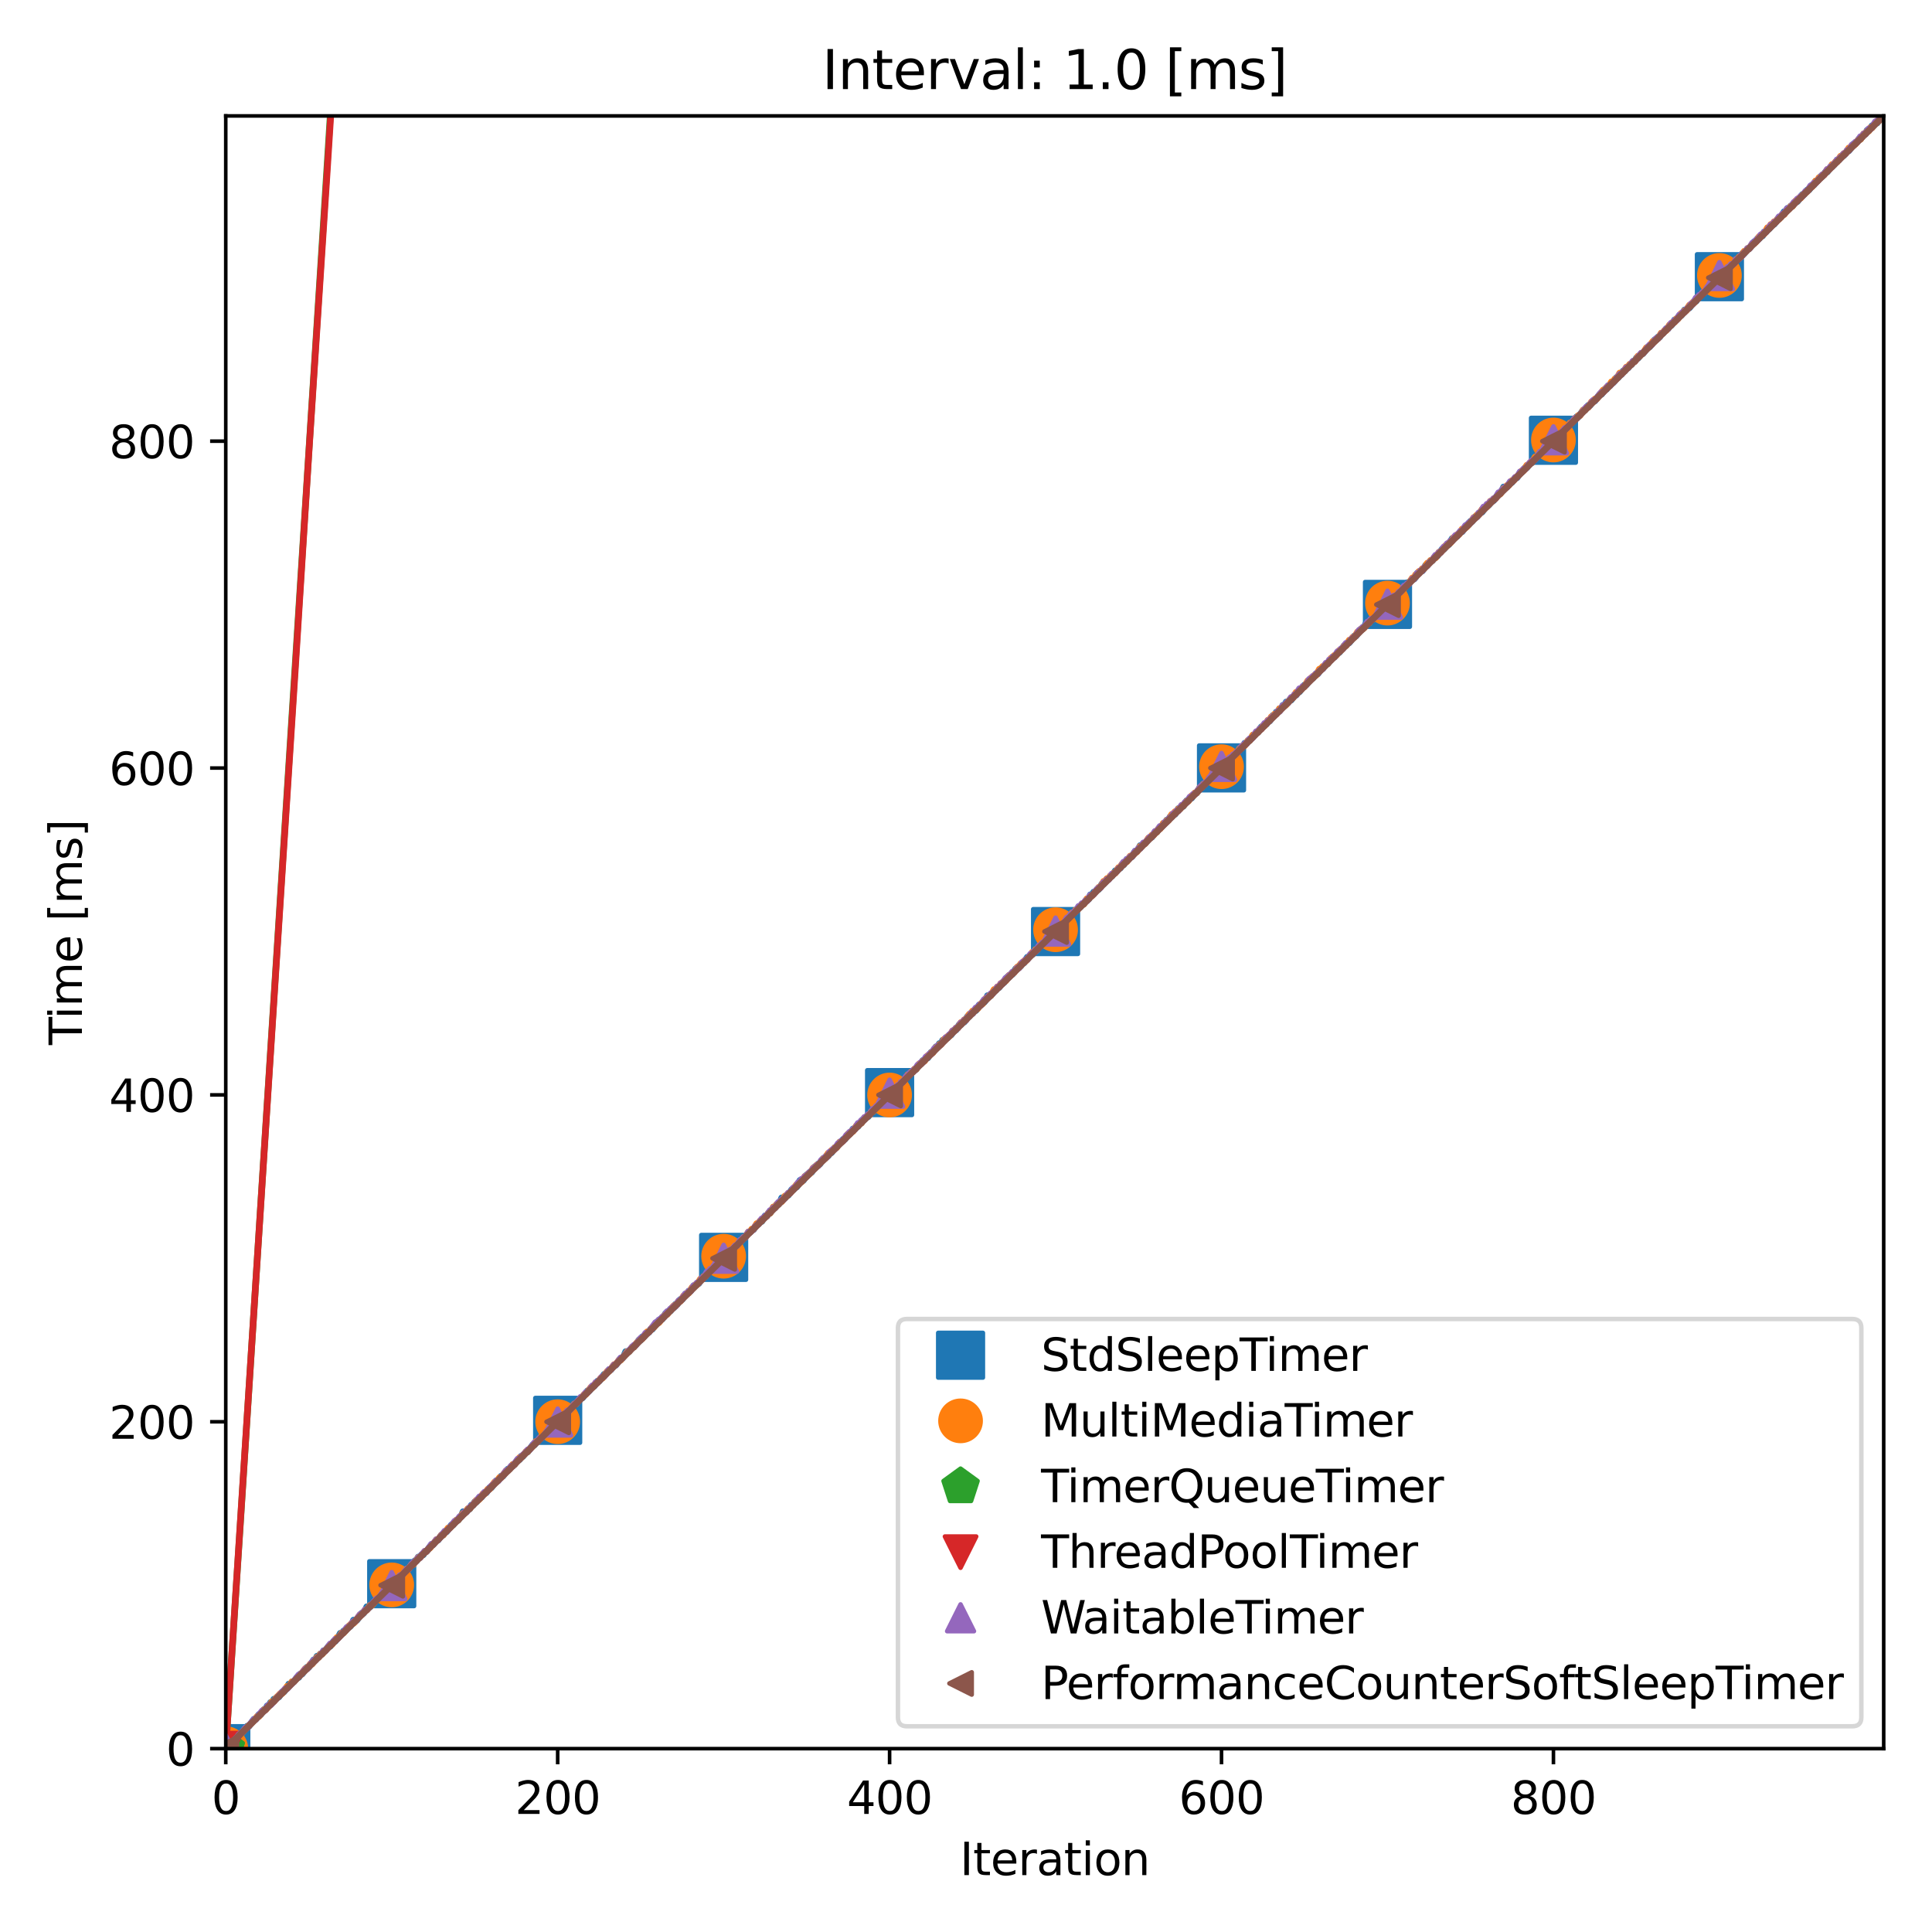 <?xml version="1.0" encoding="utf-8" standalone="no"?>
<!DOCTYPE svg PUBLIC "-//W3C//DTD SVG 1.1//EN"
  "http://www.w3.org/Graphics/SVG/1.1/DTD/svg11.dtd">
<svg xmlns:xlink="http://www.w3.org/1999/xlink" width="432pt" height="432pt" viewBox="0 0 432 432" xmlns="http://www.w3.org/2000/svg" version="1.1">
 <defs>
  <style type="text/css">*{stroke-linejoin: round; stroke-linecap: butt}</style>
 </defs>
 <g id="figure_1">
  <g id="patch_1">
   <path d="M 0 432 
L 432 432 
L 432 0 
L 0 0 
z
" style="fill: #ffffff"/>
  </g>
  <g id="axes_1">
   <g id="patch_2">
    <path d="M 50.48 391 
L 421.2 391 
L 421.2 25.92 
L 50.48 25.92 
z
" style="fill: #ffffff"/>
   </g>
   <g id="matplotlib.axis_1">
    <g id="xtick_1">
     <g id="line2d_1">
      <defs>
       <path id="m716db31357" d="M 0 0 
L 0 3.5 
" style="stroke: #000000; stroke-width: 0.8"/>
      </defs>
      <g>
       <use xlink:href="#m716db31357" x="50.48" y="391" style="stroke: #000000; stroke-width: 0.8"/>
      </g>
     </g>
     <g id="text_1">
      <!-- 0 -->
      <g transform="translate(47.299 405.598)scale(0.1 -0.1)">
       <defs>
        <path id="DejaVuSans-30" d="M 2034 4250 
Q 1547 4250 1301 3770 
Q 1056 3291 1056 2328 
Q 1056 1369 1301 889 
Q 1547 409 2034 409 
Q 2525 409 2770 889 
Q 3016 1369 3016 2328 
Q 3016 3291 2770 3770 
Q 2525 4250 2034 4250 
z
M 2034 4750 
Q 2819 4750 3233 4129 
Q 3647 3509 3647 2328 
Q 3647 1150 3233 529 
Q 2819 -91 2034 -91 
Q 1250 -91 836 529 
Q 422 1150 422 2328 
Q 422 3509 836 4129 
Q 1250 4750 2034 4750 
z
" transform="scale(0.016)"/>
       </defs>
       <use xlink:href="#DejaVuSans-30"/>
      </g>
     </g>
    </g>
    <g id="xtick_2">
     <g id="line2d_2">
      <g>
       <use xlink:href="#m716db31357" x="124.698" y="391" style="stroke: #000000; stroke-width: 0.8"/>
      </g>
     </g>
     <g id="text_2">
      <!-- 200 -->
      <g transform="translate(115.154 405.598)scale(0.1 -0.1)">
       <defs>
        <path id="DejaVuSans-32" d="M 1228 531 
L 3431 531 
L 3431 0 
L 469 0 
L 469 531 
Q 828 903 1448 1529 
Q 2069 2156 2228 2338 
Q 2531 2678 2651 2914 
Q 2772 3150 2772 3378 
Q 2772 3750 2511 3984 
Q 2250 4219 1831 4219 
Q 1534 4219 1204 4116 
Q 875 4013 500 3803 
L 500 4441 
Q 881 4594 1212 4672 
Q 1544 4750 1819 4750 
Q 2544 4750 2975 4387 
Q 3406 4025 3406 3419 
Q 3406 3131 3298 2873 
Q 3191 2616 2906 2266 
Q 2828 2175 2409 1742 
Q 1991 1309 1228 531 
z
" transform="scale(0.016)"/>
       </defs>
       <use xlink:href="#DejaVuSans-32"/>
       <use xlink:href="#DejaVuSans-30" x="63.623"/>
       <use xlink:href="#DejaVuSans-30" x="127.246"/>
      </g>
     </g>
    </g>
    <g id="xtick_3">
     <g id="line2d_3">
      <g>
       <use xlink:href="#m716db31357" x="198.916" y="391" style="stroke: #000000; stroke-width: 0.8"/>
      </g>
     </g>
     <g id="text_3">
      <!-- 400 -->
      <g transform="translate(189.373 405.598)scale(0.1 -0.1)">
       <defs>
        <path id="DejaVuSans-34" d="M 2419 4116 
L 825 1625 
L 2419 1625 
L 2419 4116 
z
M 2253 4666 
L 3047 4666 
L 3047 1625 
L 3713 1625 
L 3713 1100 
L 3047 1100 
L 3047 0 
L 2419 0 
L 2419 1100 
L 313 1100 
L 313 1709 
L 2253 4666 
z
" transform="scale(0.016)"/>
       </defs>
       <use xlink:href="#DejaVuSans-34"/>
       <use xlink:href="#DejaVuSans-30" x="63.623"/>
       <use xlink:href="#DejaVuSans-30" x="127.246"/>
      </g>
     </g>
    </g>
    <g id="xtick_4">
     <g id="line2d_4">
      <g>
       <use xlink:href="#m716db31357" x="273.135" y="391" style="stroke: #000000; stroke-width: 0.8"/>
      </g>
     </g>
     <g id="text_4">
      <!-- 600 -->
      <g transform="translate(263.591 405.598)scale(0.1 -0.1)">
       <defs>
        <path id="DejaVuSans-36" d="M 2113 2584 
Q 1688 2584 1439 2293 
Q 1191 2003 1191 1497 
Q 1191 994 1439 701 
Q 1688 409 2113 409 
Q 2538 409 2786 701 
Q 3034 994 3034 1497 
Q 3034 2003 2786 2293 
Q 2538 2584 2113 2584 
z
M 3366 4563 
L 3366 3988 
Q 3128 4100 2886 4159 
Q 2644 4219 2406 4219 
Q 1781 4219 1451 3797 
Q 1122 3375 1075 2522 
Q 1259 2794 1537 2939 
Q 1816 3084 2150 3084 
Q 2853 3084 3261 2657 
Q 3669 2231 3669 1497 
Q 3669 778 3244 343 
Q 2819 -91 2113 -91 
Q 1303 -91 875 529 
Q 447 1150 447 2328 
Q 447 3434 972 4092 
Q 1497 4750 2381 4750 
Q 2619 4750 2861 4703 
Q 3103 4656 3366 4563 
z
" transform="scale(0.016)"/>
       </defs>
       <use xlink:href="#DejaVuSans-36"/>
       <use xlink:href="#DejaVuSans-30" x="63.623"/>
       <use xlink:href="#DejaVuSans-30" x="127.246"/>
      </g>
     </g>
    </g>
    <g id="xtick_5">
     <g id="line2d_5">
      <g>
       <use xlink:href="#m716db31357" x="347.353" y="391" style="stroke: #000000; stroke-width: 0.8"/>
      </g>
     </g>
     <g id="text_5">
      <!-- 800 -->
      <g transform="translate(337.809 405.598)scale(0.1 -0.1)">
       <defs>
        <path id="DejaVuSans-38" d="M 2034 2216 
Q 1584 2216 1326 1975 
Q 1069 1734 1069 1313 
Q 1069 891 1326 650 
Q 1584 409 2034 409 
Q 2484 409 2743 651 
Q 3003 894 3003 1313 
Q 3003 1734 2745 1975 
Q 2488 2216 2034 2216 
z
M 1403 2484 
Q 997 2584 770 2862 
Q 544 3141 544 3541 
Q 544 4100 942 4425 
Q 1341 4750 2034 4750 
Q 2731 4750 3128 4425 
Q 3525 4100 3525 3541 
Q 3525 3141 3298 2862 
Q 3072 2584 2669 2484 
Q 3125 2378 3379 2068 
Q 3634 1759 3634 1313 
Q 3634 634 3220 271 
Q 2806 -91 2034 -91 
Q 1263 -91 848 271 
Q 434 634 434 1313 
Q 434 1759 690 2068 
Q 947 2378 1403 2484 
z
M 1172 3481 
Q 1172 3119 1398 2916 
Q 1625 2713 2034 2713 
Q 2441 2713 2670 2916 
Q 2900 3119 2900 3481 
Q 2900 3844 2670 4047 
Q 2441 4250 2034 4250 
Q 1625 4250 1398 4047 
Q 1172 3844 1172 3481 
z
" transform="scale(0.016)"/>
       </defs>
       <use xlink:href="#DejaVuSans-38"/>
       <use xlink:href="#DejaVuSans-30" x="63.623"/>
       <use xlink:href="#DejaVuSans-30" x="127.246"/>
      </g>
     </g>
    </g>
    <g id="text_6">
     <!-- Iteration -->
     <g transform="translate(214.631 419.277)scale(0.1 -0.1)">
      <defs>
       <path id="DejaVuSans-49" d="M 628 4666 
L 1259 4666 
L 1259 0 
L 628 0 
L 628 4666 
z
" transform="scale(0.016)"/>
       <path id="DejaVuSans-74" d="M 1172 4494 
L 1172 3500 
L 2356 3500 
L 2356 3053 
L 1172 3053 
L 1172 1153 
Q 1172 725 1289 603 
Q 1406 481 1766 481 
L 2356 481 
L 2356 0 
L 1766 0 
Q 1100 0 847 248 
Q 594 497 594 1153 
L 594 3053 
L 172 3053 
L 172 3500 
L 594 3500 
L 594 4494 
L 1172 4494 
z
" transform="scale(0.016)"/>
       <path id="DejaVuSans-65" d="M 3597 1894 
L 3597 1613 
L 953 1613 
Q 991 1019 1311 708 
Q 1631 397 2203 397 
Q 2534 397 2845 478 
Q 3156 559 3463 722 
L 3463 178 
Q 3153 47 2828 -22 
Q 2503 -91 2169 -91 
Q 1331 -91 842 396 
Q 353 884 353 1716 
Q 353 2575 817 3079 
Q 1281 3584 2069 3584 
Q 2775 3584 3186 3129 
Q 3597 2675 3597 1894 
z
M 3022 2063 
Q 3016 2534 2758 2815 
Q 2500 3097 2075 3097 
Q 1594 3097 1305 2825 
Q 1016 2553 972 2059 
L 3022 2063 
z
" transform="scale(0.016)"/>
       <path id="DejaVuSans-72" d="M 2631 2963 
Q 2534 3019 2420 3045 
Q 2306 3072 2169 3072 
Q 1681 3072 1420 2755 
Q 1159 2438 1159 1844 
L 1159 0 
L 581 0 
L 581 3500 
L 1159 3500 
L 1159 2956 
Q 1341 3275 1631 3429 
Q 1922 3584 2338 3584 
Q 2397 3584 2469 3576 
Q 2541 3569 2628 3553 
L 2631 2963 
z
" transform="scale(0.016)"/>
       <path id="DejaVuSans-61" d="M 2194 1759 
Q 1497 1759 1228 1600 
Q 959 1441 959 1056 
Q 959 750 1161 570 
Q 1363 391 1709 391 
Q 2188 391 2477 730 
Q 2766 1069 2766 1631 
L 2766 1759 
L 2194 1759 
z
M 3341 1997 
L 3341 0 
L 2766 0 
L 2766 531 
Q 2569 213 2275 61 
Q 1981 -91 1556 -91 
Q 1019 -91 701 211 
Q 384 513 384 1019 
Q 384 1609 779 1909 
Q 1175 2209 1959 2209 
L 2766 2209 
L 2766 2266 
Q 2766 2663 2505 2880 
Q 2244 3097 1772 3097 
Q 1472 3097 1187 3025 
Q 903 2953 641 2809 
L 641 3341 
Q 956 3463 1253 3523 
Q 1550 3584 1831 3584 
Q 2591 3584 2966 3190 
Q 3341 2797 3341 1997 
z
" transform="scale(0.016)"/>
       <path id="DejaVuSans-69" d="M 603 3500 
L 1178 3500 
L 1178 0 
L 603 0 
L 603 3500 
z
M 603 4863 
L 1178 4863 
L 1178 4134 
L 603 4134 
L 603 4863 
z
" transform="scale(0.016)"/>
       <path id="DejaVuSans-6f" d="M 1959 3097 
Q 1497 3097 1228 2736 
Q 959 2375 959 1747 
Q 959 1119 1226 758 
Q 1494 397 1959 397 
Q 2419 397 2687 759 
Q 2956 1122 2956 1747 
Q 2956 2369 2687 2733 
Q 2419 3097 1959 3097 
z
M 1959 3584 
Q 2709 3584 3137 3096 
Q 3566 2609 3566 1747 
Q 3566 888 3137 398 
Q 2709 -91 1959 -91 
Q 1206 -91 779 398 
Q 353 888 353 1747 
Q 353 2609 779 3096 
Q 1206 3584 1959 3584 
z
" transform="scale(0.016)"/>
       <path id="DejaVuSans-6e" d="M 3513 2113 
L 3513 0 
L 2938 0 
L 2938 2094 
Q 2938 2591 2744 2837 
Q 2550 3084 2163 3084 
Q 1697 3084 1428 2787 
Q 1159 2491 1159 1978 
L 1159 0 
L 581 0 
L 581 3500 
L 1159 3500 
L 1159 2956 
Q 1366 3272 1645 3428 
Q 1925 3584 2291 3584 
Q 2894 3584 3203 3211 
Q 3513 2838 3513 2113 
z
" transform="scale(0.016)"/>
      </defs>
      <use xlink:href="#DejaVuSans-49"/>
      <use xlink:href="#DejaVuSans-74" x="29.492"/>
      <use xlink:href="#DejaVuSans-65" x="68.701"/>
      <use xlink:href="#DejaVuSans-72" x="130.225"/>
      <use xlink:href="#DejaVuSans-61" x="171.338"/>
      <use xlink:href="#DejaVuSans-74" x="232.617"/>
      <use xlink:href="#DejaVuSans-69" x="271.826"/>
      <use xlink:href="#DejaVuSans-6f" x="299.609"/>
      <use xlink:href="#DejaVuSans-6e" x="360.791"/>
     </g>
    </g>
   </g>
   <g id="matplotlib.axis_2">
    <g id="ytick_1">
     <g id="line2d_6">
      <defs>
       <path id="m4eebf308e6" d="M 0 0 
L -3.5 0 
" style="stroke: #000000; stroke-width: 0.8"/>
      </defs>
      <g>
       <use xlink:href="#m4eebf308e6" x="50.48" y="391" style="stroke: #000000; stroke-width: 0.8"/>
      </g>
     </g>
     <g id="text_7">
      <!-- 0 -->
      <g transform="translate(37.117 394.799)scale(0.1 -0.1)">
       <use xlink:href="#DejaVuSans-30"/>
      </g>
     </g>
    </g>
    <g id="ytick_2">
     <g id="line2d_7">
      <g>
       <use xlink:href="#m4eebf308e6" x="50.48" y="317.911" style="stroke: #000000; stroke-width: 0.8"/>
      </g>
     </g>
     <g id="text_8">
      <!-- 200 -->
      <g transform="translate(24.392 321.71)scale(0.1 -0.1)">
       <use xlink:href="#DejaVuSans-32"/>
       <use xlink:href="#DejaVuSans-30" x="63.623"/>
       <use xlink:href="#DejaVuSans-30" x="127.246"/>
      </g>
     </g>
    </g>
    <g id="ytick_3">
     <g id="line2d_8">
      <g>
       <use xlink:href="#m4eebf308e6" x="50.48" y="244.822" style="stroke: #000000; stroke-width: 0.8"/>
      </g>
     </g>
     <g id="text_9">
      <!-- 400 -->
      <g transform="translate(24.392 248.621)scale(0.1 -0.1)">
       <use xlink:href="#DejaVuSans-34"/>
       <use xlink:href="#DejaVuSans-30" x="63.623"/>
       <use xlink:href="#DejaVuSans-30" x="127.246"/>
      </g>
     </g>
    </g>
    <g id="ytick_4">
     <g id="line2d_9">
      <g>
       <use xlink:href="#m4eebf308e6" x="50.48" y="171.733" style="stroke: #000000; stroke-width: 0.8"/>
      </g>
     </g>
     <g id="text_10">
      <!-- 600 -->
      <g transform="translate(24.392 175.532)scale(0.1 -0.1)">
       <use xlink:href="#DejaVuSans-36"/>
       <use xlink:href="#DejaVuSans-30" x="63.623"/>
       <use xlink:href="#DejaVuSans-30" x="127.246"/>
      </g>
     </g>
    </g>
    <g id="ytick_5">
     <g id="line2d_10">
      <g>
       <use xlink:href="#m4eebf308e6" x="50.48" y="98.644" style="stroke: #000000; stroke-width: 0.8"/>
      </g>
     </g>
     <g id="text_11">
      <!-- 800 -->
      <g transform="translate(24.392 102.443)scale(0.1 -0.1)">
       <use xlink:href="#DejaVuSans-38"/>
       <use xlink:href="#DejaVuSans-30" x="63.623"/>
       <use xlink:href="#DejaVuSans-30" x="127.246"/>
      </g>
     </g>
    </g>
    <g id="text_12">
     <!-- Time [ms] -->
     <g transform="translate(18.313 233.659)rotate(-90)scale(0.1 -0.1)">
      <defs>
       <path id="DejaVuSans-54" d="M -19 4666 
L 3928 4666 
L 3928 4134 
L 2272 4134 
L 2272 0 
L 1638 0 
L 1638 4134 
L -19 4134 
L -19 4666 
z
" transform="scale(0.016)"/>
       <path id="DejaVuSans-6d" d="M 3328 2828 
Q 3544 3216 3844 3400 
Q 4144 3584 4550 3584 
Q 5097 3584 5394 3201 
Q 5691 2819 5691 2113 
L 5691 0 
L 5113 0 
L 5113 2094 
Q 5113 2597 4934 2840 
Q 4756 3084 4391 3084 
Q 3944 3084 3684 2787 
Q 3425 2491 3425 1978 
L 3425 0 
L 2847 0 
L 2847 2094 
Q 2847 2600 2669 2842 
Q 2491 3084 2119 3084 
Q 1678 3084 1418 2786 
Q 1159 2488 1159 1978 
L 1159 0 
L 581 0 
L 581 3500 
L 1159 3500 
L 1159 2956 
Q 1356 3278 1631 3431 
Q 1906 3584 2284 3584 
Q 2666 3584 2933 3390 
Q 3200 3197 3328 2828 
z
" transform="scale(0.016)"/>
       <path id="DejaVuSans-20" transform="scale(0.016)"/>
       <path id="DejaVuSans-5b" d="M 550 4863 
L 1875 4863 
L 1875 4416 
L 1125 4416 
L 1125 -397 
L 1875 -397 
L 1875 -844 
L 550 -844 
L 550 4863 
z
" transform="scale(0.016)"/>
       <path id="DejaVuSans-73" d="M 2834 3397 
L 2834 2853 
Q 2591 2978 2328 3040 
Q 2066 3103 1784 3103 
Q 1356 3103 1142 2972 
Q 928 2841 928 2578 
Q 928 2378 1081 2264 
Q 1234 2150 1697 2047 
L 1894 2003 
Q 2506 1872 2764 1633 
Q 3022 1394 3022 966 
Q 3022 478 2636 193 
Q 2250 -91 1575 -91 
Q 1294 -91 989 -36 
Q 684 19 347 128 
L 347 722 
Q 666 556 975 473 
Q 1284 391 1588 391 
Q 1994 391 2212 530 
Q 2431 669 2431 922 
Q 2431 1156 2273 1281 
Q 2116 1406 1581 1522 
L 1381 1569 
Q 847 1681 609 1914 
Q 372 2147 372 2553 
Q 372 3047 722 3315 
Q 1072 3584 1716 3584 
Q 2034 3584 2315 3537 
Q 2597 3491 2834 3397 
z
" transform="scale(0.016)"/>
       <path id="DejaVuSans-5d" d="M 1947 4863 
L 1947 -844 
L 622 -844 
L 622 -397 
L 1369 -397 
L 1369 4416 
L 622 4416 
L 622 4863 
L 1947 4863 
z
" transform="scale(0.016)"/>
      </defs>
      <use xlink:href="#DejaVuSans-54"/>
      <use xlink:href="#DejaVuSans-69" x="57.959"/>
      <use xlink:href="#DejaVuSans-6d" x="85.742"/>
      <use xlink:href="#DejaVuSans-65" x="183.154"/>
      <use xlink:href="#DejaVuSans-20" x="244.678"/>
      <use xlink:href="#DejaVuSans-5b" x="276.465"/>
      <use xlink:href="#DejaVuSans-6d" x="315.479"/>
      <use xlink:href="#DejaVuSans-73" x="412.891"/>
      <use xlink:href="#DejaVuSans-5d" x="464.99"/>
     </g>
    </g>
   </g>
   <g id="line2d_11">
    <path d="M 50.48 391 
L 50.851 390.297 
L 51.222 390.296 
L 51.593 389.572 
L 51.964 389.572 
L 52.335 388.848 
L 52.707 388.847 
L 53.078 388.22 
L 53.449 388.219 
L 54.191 387.227 
L 54.562 386.491 
L 54.933 386.49 
L 55.304 385.974 
L 55.675 385.973 
L 56.789 384.422 
L 57.16 384.421 
L 57.902 383.386 
L 58.273 383.385 
L 59.015 382.265 
L 59.386 382.265 
L 59.757 381.441 
L 60.128 381.44 
L 60.499 380.686 
L 60.871 380.686 
L 61.242 379.944 
L 61.613 379.944 
L 61.984 379.438 
L 62.355 379.437 
L 63.097 378.318 
L 63.468 378.317 
L 64.21 377.297 
L 64.581 376.569 
L 64.953 376.568 
L 65.324 376.05 
L 65.695 376.049 
L 66.437 375.05 
L 66.808 375.05 
L 67.179 374.301 
L 67.55 374.301 
L 68.663 372.797 
L 69.035 372.796 
L 70.148 371.161 
L 70.519 371.16 
L 70.89 370.34 
L 71.261 370.34 
L 71.632 369.843 
L 72.003 369.842 
L 72.374 369.109 
L 72.745 369.109 
L 73.488 368.098 
L 73.859 368.097 
L 74.601 366.979 
L 74.972 366.978 
L 75.714 365.941 
L 76.085 365.217 
L 76.456 365.217 
L 76.827 364.7 
L 77.199 364.7 
L 77.941 363.661 
L 78.312 363.66 
L 78.683 363.145 
L 79.054 362.265 
L 79.796 362.264 
L 80.909 360.716 
L 81.281 360.716 
L 81.652 360.113 
L 82.023 359.281 
L 82.765 359.28 
L 83.136 358.764 
L 83.507 358.039 
L 83.878 358.039 
L 84.249 357.52 
L 84.62 357.519 
L 85.734 355.881 
L 86.105 355.881 
L 86.847 354.851 
L 87.218 354.85 
L 87.589 354.117 
L 87.96 354.117 
L 88.702 353.08 
L 89.073 353.08 
L 90.187 351.531 
L 90.558 351.531 
L 90.929 351.013 
L 91.3 350.132 
L 92.042 350.132 
L 92.784 348.999 
L 93.155 348.998 
L 93.527 348.162 
L 93.898 348.162 
L 94.269 347.646 
L 94.64 347.646 
L 95.011 346.921 
L 95.382 346.921 
L 96.495 345.374 
L 96.866 345.374 
L 97.609 344.35 
L 97.98 344.349 
L 98.722 343.228 
L 99.093 343.227 
L 99.464 342.507 
L 99.835 342.507 
L 100.948 340.977 
L 101.319 340.976 
L 102.062 339.938 
L 102.433 339.937 
L 103.175 338.91 
L 103.546 338.031 
L 104.288 338.03 
L 104.659 337.405 
L 105.03 337.404 
L 105.401 336.568 
L 105.773 336.567 
L 106.144 335.842 
L 106.515 335.842 
L 107.257 334.803 
L 107.628 334.803 
L 108.37 333.769 
L 108.741 333.769 
L 109.483 332.649 
L 109.855 332.648 
L 110.968 331.097 
L 111.339 331.096 
L 112.081 330.063 
L 112.452 330.062 
L 113.565 328.509 
L 113.937 328.509 
L 114.679 327.48 
L 115.05 327.479 
L 115.792 326.354 
L 116.163 326.354 
L 116.534 325.636 
L 116.905 325.636 
L 117.647 324.63 
L 118.019 324.63 
L 119.132 323.079 
L 119.503 323.079 
L 120.245 321.962 
L 120.616 321.962 
L 120.987 321.238 
L 121.358 321.237 
L 121.729 320.475 
L 122.101 320.475 
L 122.472 319.763 
L 122.843 319.762 
L 123.214 319.048 
L 123.585 319.048 
L 123.956 318.303 
L 124.327 318.303 
L 124.698 317.592 
L 125.069 317.592 
L 125.811 316.551 
L 126.183 316.551 
L 127.296 315.004 
L 127.667 315.004 
L 128.038 314.402 
L 128.409 314.401 
L 128.78 313.579 
L 129.151 313.579 
L 129.893 312.543 
L 130.265 312.543 
L 131.378 310.995 
L 131.749 310.994 
L 132.491 309.957 
L 132.862 309.956 
L 133.604 308.84 
L 133.975 308.839 
L 135.089 307.312 
L 135.46 307.311 
L 136.202 306.276 
L 136.573 306.275 
L 137.315 305.243 
L 137.686 305.243 
L 138.8 303.692 
L 139.171 303.691 
L 139.542 303.088 
L 139.913 302.234 
L 140.655 302.234 
L 141.397 301.19 
L 141.768 301.19 
L 142.882 299.646 
L 143.253 299.645 
L 143.624 298.932 
L 143.995 298.932 
L 144.737 297.898 
L 145.108 297.898 
L 145.479 297.206 
L 145.85 297.205 
L 146.964 295.556 
L 147.335 295.555 
L 147.706 294.941 
L 148.077 294.94 
L 148.819 293.714 
L 149.19 293.713 
L 149.561 293.104 
L 149.932 293.103 
L 150.304 292.373 
L 150.675 292.372 
L 151.046 291.647 
L 151.417 291.646 
L 152.159 290.553 
L 152.53 290.552 
L 153.272 289.325 
L 153.643 289.324 
L 154.014 288.707 
L 154.386 288.706 
L 155.128 287.486 
L 155.499 287.486 
L 155.87 286.983 
L 156.241 286.983 
L 156.983 285.665 
L 157.354 285.665 
L 157.725 285.121 
L 158.096 285.12 
L 158.468 284.318 
L 158.839 284.318 
L 159.21 283.706 
L 159.581 283.705 
L 160.323 282.489 
L 160.694 282.488 
L 161.065 281.877 
L 161.436 281.877 
L 162.178 280.535 
L 162.55 280.535 
L 163.292 279.696 
L 163.663 279.089 
L 164.034 279.089 
L 164.405 278.475 
L 164.776 278.475 
L 165.518 277.253 
L 165.889 277.252 
L 166.26 276.645 
L 166.632 276.645 
L 167.374 275.523 
L 167.745 275.523 
L 168.116 274.915 
L 168.487 274.914 
L 169.229 273.7 
L 169.6 273.699 
L 169.971 273.094 
L 170.342 273.094 
L 171.085 271.862 
L 171.456 271.861 
L 171.827 271.253 
L 172.198 271.252 
L 172.94 269.918 
L 173.311 269.918 
L 173.682 269.303 
L 174.053 269.302 
L 174.424 268.789 
L 174.796 267.853 
L 175.538 267.853 
L 175.909 267.243 
L 176.28 267.243 
L 177.022 266.016 
L 177.393 266.016 
L 177.764 265.407 
L 178.135 265.407 
L 178.506 264.893 
L 178.878 263.942 
L 179.62 263.942 
L 180.362 262.72 
L 180.733 262.719 
L 181.104 262.107 
L 181.475 262.106 
L 182.217 260.879 
L 182.588 260.879 
L 182.96 260.269 
L 183.331 260.268 
L 184.073 259.044 
L 184.444 259.043 
L 184.815 258.433 
L 185.186 258.433 
L 185.557 257.727 
L 185.928 257.726 
L 186.67 256.612 
L 187.042 256.611 
L 187.784 255.386 
L 188.155 255.385 
L 188.526 254.773 
L 188.897 254.773 
L 189.639 253.553 
L 190.01 253.552 
L 190.752 252.433 
L 191.124 252.432 
L 191.495 251.848 
L 191.866 251.848 
L 192.237 251.1 
L 192.608 251.1 
L 192.979 250.279 
L 193.35 250.278 
L 193.721 249.701 
L 194.092 249.701 
L 195.206 248.185 
L 195.577 248.185 
L 196.319 247.035 
L 196.69 247.034 
L 197.061 246.278 
L 197.432 246.278 
L 197.803 245.762 
L 198.174 245.037 
L 198.545 245.037 
L 198.916 244.311 
L 199.288 244.311 
L 199.659 243.549 
L 200.03 243.549 
L 200.401 242.735 
L 201.143 242.735 
L 201.514 242.234 
L 201.885 241.525 
L 202.256 241.524 
L 202.627 241.026 
L 202.998 240.316 
L 203.37 240.316 
L 203.741 239.707 
L 204.112 239.706 
L 204.483 239.094 
L 204.854 239.094 
L 205.596 237.869 
L 205.967 237.868 
L 206.338 237.144 
L 206.709 237.143 
L 207.08 236.535 
L 207.452 236.534 
L 208.194 235.31 
L 208.565 235.31 
L 208.936 234.802 
L 209.307 234.071 
L 209.678 234.071 
L 210.049 233.35 
L 210.42 233.35 
L 210.791 232.601 
L 211.162 232.6 
L 211.534 232.032 
L 211.905 232.031 
L 212.276 231.423 
L 212.647 231.422 
L 213.389 230.299 
L 213.76 230.299 
L 214.502 229.111 
L 214.873 229.111 
L 215.244 228.498 
L 215.616 228.497 
L 216.358 227.273 
L 216.729 227.272 
L 217.1 226.545 
L 217.471 226.544 
L 217.842 225.935 
L 218.213 225.935 
L 218.955 224.706 
L 219.326 224.706 
L 219.698 224.098 
L 220.069 224.097 
L 220.44 223.587 
L 220.811 222.638 
L 221.553 222.637 
L 222.295 221.41 
L 222.666 221.41 
L 223.037 220.797 
L 223.408 220.797 
L 224.151 219.678 
L 224.522 219.677 
L 225.264 218.458 
L 225.635 218.458 
L 226.006 217.84 
L 226.377 217.84 
L 227.119 216.617 
L 227.49 216.616 
L 227.862 216.001 
L 228.233 216 
L 228.604 215.271 
L 228.975 215.271 
L 229.717 214.044 
L 230.088 214.043 
L 230.459 213.43 
L 230.83 213.43 
L 231.572 212.292 
L 231.944 212.292 
L 232.315 211.363 
L 232.686 211.362 
L 233.057 210.753 
L 233.428 210.753 
L 233.799 210.14 
L 234.17 210.14 
L 234.912 208.918 
L 235.283 208.917 
L 235.654 208.298 
L 236.026 208.297 
L 236.768 207.195 
L 237.139 207.195 
L 237.51 206.558 
L 237.881 206.557 
L 238.623 205.335 
L 238.994 205.329 
L 239.365 204.607 
L 239.736 204.606 
L 240.108 203.988 
L 240.479 203.988 
L 241.221 202.767 
L 241.592 202.766 
L 241.963 202.151 
L 242.334 202.151 
L 243.076 201.046 
L 243.447 201.046 
L 243.818 200.084 
L 244.19 200.083 
L 244.561 199.469 
L 244.932 199.469 
L 245.303 198.858 
L 245.674 198.857 
L 246.416 197.636 
L 246.787 197.636 
L 247.529 196.515 
L 247.9 196.514 
L 248.272 195.905 
L 248.643 195.904 
L 249.385 194.714 
L 249.756 194.713 
L 250.127 194.105 
L 250.498 194.104 
L 250.869 193.367 
L 251.24 193.367 
L 251.982 192.151 
L 252.354 192.15 
L 252.725 191.537 
L 253.096 191.537 
L 253.838 190.315 
L 254.209 190.315 
L 254.58 189.807 
L 254.951 189.081 
L 255.322 189.08 
L 255.693 188.604 
L 256.064 188.604 
L 257.178 187.181 
L 257.549 187.181 
L 258.291 186.027 
L 258.662 186.027 
L 259.404 184.875 
L 259.775 184.875 
L 260.146 184.12 
L 260.518 184.119 
L 260.889 183.381 
L 261.26 183.381 
L 261.631 182.655 
L 262.002 182.654 
L 262.373 182.043 
L 262.744 182.043 
L 263.486 180.812 
L 263.857 180.812 
L 264.228 180.271 
L 264.6 180.27 
L 265.342 179.045 
L 265.713 179.045 
L 266.084 178.441 
L 266.455 178.44 
L 267.197 177.339 
L 267.568 177.339 
L 268.31 176.113 
L 268.682 176.112 
L 269.053 175.501 
L 269.424 175.501 
L 270.166 174.276 
L 270.537 174.275 
L 271.279 173.163 
L 271.65 173.163 
L 272.021 172.513 
L 272.392 172.513 
L 272.764 171.704 
L 273.135 171.703 
L 273.506 171.094 
L 273.877 171.093 
L 274.619 169.867 
L 274.99 169.866 
L 275.361 169.258 
L 275.732 169.258 
L 276.474 168.03 
L 276.846 168.03 
L 277.217 167.42 
L 277.588 167.42 
L 277.959 166.913 
L 278.33 166.188 
L 278.701 166.187 
L 279.072 165.599 
L 279.443 165.599 
L 280.185 164.371 
L 280.556 164.37 
L 280.928 163.761 
L 281.299 163.76 
L 282.041 162.538 
L 282.412 162.537 
L 282.783 161.929 
L 283.154 161.928 
L 283.525 161.214 
L 283.896 161.214 
L 284.267 160.691 
L 284.638 159.969 
L 285.01 159.969 
L 285.381 159.238 
L 285.752 159.238 
L 286.123 158.484 
L 286.494 158.483 
L 286.865 157.71 
L 287.236 157.709 
L 287.607 156.974 
L 287.978 156.974 
L 288.349 156.52 
L 288.72 156.52 
L 289.463 155.403 
L 289.834 155.403 
L 290.205 154.678 
L 290.576 154.677 
L 291.689 153.17 
L 292.06 153.17 
L 293.174 151.661 
L 293.545 151.66 
L 294.287 150.659 
L 294.658 150.658 
L 295.029 150.159 
L 295.4 149.457 
L 295.771 149.457 
L 296.513 148.429 
L 296.884 148.429 
L 297.998 146.892 
L 298.369 146.892 
L 299.111 145.863 
L 299.482 145.863 
L 300.595 144.335 
L 300.966 144.334 
L 301.338 143.713 
L 301.709 143.713 
L 302.822 142.222 
L 303.193 142.222 
L 304.306 140.679 
L 304.677 140.679 
L 305.048 140.162 
L 305.42 139.451 
L 305.791 139.451 
L 306.162 138.704 
L 306.533 138.704 
L 306.904 138.101 
L 307.275 138.101 
L 307.646 137.218 
L 308.017 137.218 
L 308.388 136.701 
L 308.759 136.701 
L 309.502 135.663 
L 309.873 135.663 
L 310.986 134.113 
L 311.357 134.113 
L 312.099 133.082 
L 312.47 133.082 
L 313.212 131.745 
L 313.584 131.744 
L 313.955 131.045 
L 314.326 131.045 
L 314.697 130.291 
L 315.068 130.29 
L 315.81 129.46 
L 316.181 129.459 
L 316.552 129.04 
L 316.923 128.153 
L 317.294 128.153 
L 317.666 127.636 
L 318.037 127.636 
L 318.408 127.119 
L 318.779 126.39 
L 319.15 126.39 
L 319.892 125.353 
L 320.263 125.352 
L 321.005 124.32 
L 321.376 124.32 
L 322.49 122.768 
L 322.861 122.768 
L 323.603 121.754 
L 323.974 121.753 
L 324.716 120.423 
L 325.087 120.423 
L 325.458 119.905 
L 325.83 119.904 
L 326.572 118.868 
L 326.943 118.868 
L 328.056 117.318 
L 328.427 117.318 
L 328.798 116.584 
L 329.169 116.583 
L 329.912 115.489 
L 330.283 115.489 
L 331.025 114.491 
L 331.396 114.49 
L 332.509 112.934 
L 332.88 112.933 
L 333.623 111.905 
L 333.994 111.904 
L 335.107 110.359 
L 335.478 110.358 
L 335.849 109.755 
L 336.22 108.897 
L 336.962 108.896 
L 337.705 107.862 
L 338.076 107.861 
L 338.818 106.828 
L 339.189 106.827 
L 339.56 106.308 
L 339.931 105.581 
L 340.302 105.58 
L 341.044 104.554 
L 341.415 104.553 
L 342.158 103.463 
L 342.529 103.463 
L 343.271 102.428 
L 343.642 102.427 
L 344.755 100.78 
L 345.126 100.779 
L 345.497 100.171 
L 345.869 100.171 
L 346.611 98.947 
L 346.982 98.946 
L 347.353 98.445 
L 347.724 97.61 
L 348.466 97.61 
L 349.208 96.386 
L 349.579 96.386 
L 349.951 95.772 
L 350.322 95.772 
L 350.693 95.04 
L 351.064 95.04 
L 351.806 93.819 
L 352.177 93.819 
L 352.548 93.207 
L 352.919 93.206 
L 354.033 91.697 
L 354.404 91.696 
L 355.146 90.653 
L 355.517 90.652 
L 356.259 89.634 
L 356.63 89.634 
L 357.743 88.136 
L 358.115 88.136 
L 358.857 87.021 
L 359.228 87.021 
L 359.599 86.276 
L 359.97 86.276 
L 360.341 85.557 
L 360.712 85.556 
L 361.083 85.147 
L 361.454 84.428 
L 361.825 84.428 
L 362.197 83.708 
L 362.568 83.707 
L 362.939 82.96 
L 363.31 82.959 
L 363.681 82.23 
L 364.052 82.23 
L 364.423 81.523 
L 364.794 81.523 
L 365.165 80.802 
L 365.536 80.802 
L 365.907 80.058 
L 366.279 80.058 
L 367.021 79.052 
L 367.392 79.052 
L 368.505 77.543 
L 368.876 77.543 
L 369.989 75.995 
L 370.361 75.994 
L 370.732 75.372 
L 371.103 75.371 
L 371.474 74.531 
L 371.845 74.53 
L 372.587 73.494 
L 372.958 73.493 
L 373.329 72.765 
L 373.7 72.765 
L 374.071 72.267 
L 374.443 71.54 
L 374.814 71.539 
L 375.556 70.536 
L 375.927 70.535 
L 376.298 70.026 
L 376.669 69.318 
L 377.04 69.317 
L 377.411 68.814 
L 377.782 68.813 
L 378.896 67.316 
L 379.267 67.316 
L 379.638 66.546 
L 380.009 66.546 
L 380.38 65.819 
L 380.751 65.819 
L 381.122 65.088 
L 381.493 65.088 
L 382.235 63.949 
L 382.607 63.949 
L 382.978 63.111 
L 383.349 63.111 
L 383.72 62.595 
L 384.091 62.595 
L 384.462 61.871 
L 384.833 61.87 
L 385.946 60.319 
L 386.317 60.319 
L 387.06 59.307 
L 387.431 59.307 
L 388.173 58.206 
L 388.544 58.205 
L 389.657 56.641 
L 390.028 56.641 
L 390.771 55.608 
L 391.142 55.608 
L 392.255 54.058 
L 392.626 54.057 
L 392.997 53.342 
L 393.368 53.342 
L 393.739 52.735 
L 394.11 52.735 
L 394.481 51.876 
L 394.853 51.875 
L 395.224 51.152 
L 395.595 51.151 
L 396.337 50.12 
L 396.708 50.12 
L 397.821 48.575 
L 398.192 48.575 
L 398.935 47.342 
L 399.306 47.342 
L 399.677 46.607 
L 400.048 46.606 
L 400.419 46.088 
L 400.79 46.088 
L 401.532 45.056 
L 401.903 45.055 
L 403.017 43.506 
L 403.388 43.506 
L 404.13 42.472 
L 404.501 42.471 
L 405.243 41.337 
L 405.614 41.336 
L 405.985 40.503 
L 406.356 40.502 
L 407.099 39.466 
L 407.47 39.465 
L 408.212 38.432 
L 408.583 38.431 
L 409.696 36.884 
L 410.067 36.883 
L 410.809 35.762 
L 411.181 35.762 
L 411.923 34.742 
L 412.294 34.742 
L 413.036 33.703 
L 413.407 33.702 
L 414.52 32.154 
L 414.891 32.154 
L 415.634 31.119 
L 416.005 31.118 
L 416.747 29.983 
L 417.118 29.982 
L 417.489 29.147 
L 417.86 29.146 
L 418.602 28.119 
L 418.973 28.118 
L 419.345 27.497 
L 419.716 27.496 
L 420.829 26.04 
L 421.2 26.04 
L 421.2 26.04 
" clip-path="url(#pb67bdd7c68)" style="fill: none; stroke: #1f77b4; stroke-width: 1.5; stroke-linecap: square"/>
   </g>
   <g id="line2d_12">
    <path d="M 50.48 391 
L 87.589 354.117 
L 124.698 317.592 
L 161.807 281.153 
L 198.916 244.311 
L 236.026 208.297 
L 273.135 171.703 
L 310.244 135.145 
L 347.353 98.445 
L 384.462 61.871 
" clip-path="url(#pb67bdd7c68)" style="fill: none"/>
    <defs>
     <path id="mce2038ed7a" d="M -5 5 
L 5 5 
L 5 -5 
L -5 -5 
z
" style="stroke: #1f77b4; stroke-linejoin: miter"/>
    </defs>
    <g clip-path="url(#pb67bdd7c68)">
     <use xlink:href="#mce2038ed7a" x="50.48" y="391" style="fill: #1f77b4; stroke: #1f77b4; stroke-linejoin: miter"/>
     <use xlink:href="#mce2038ed7a" x="87.589" y="354.117" style="fill: #1f77b4; stroke: #1f77b4; stroke-linejoin: miter"/>
     <use xlink:href="#mce2038ed7a" x="124.698" y="317.592" style="fill: #1f77b4; stroke: #1f77b4; stroke-linejoin: miter"/>
     <use xlink:href="#mce2038ed7a" x="161.807" y="281.153" style="fill: #1f77b4; stroke: #1f77b4; stroke-linejoin: miter"/>
     <use xlink:href="#mce2038ed7a" x="198.916" y="244.311" style="fill: #1f77b4; stroke: #1f77b4; stroke-linejoin: miter"/>
     <use xlink:href="#mce2038ed7a" x="236.026" y="208.297" style="fill: #1f77b4; stroke: #1f77b4; stroke-linejoin: miter"/>
     <use xlink:href="#mce2038ed7a" x="273.135" y="171.703" style="fill: #1f77b4; stroke: #1f77b4; stroke-linejoin: miter"/>
     <use xlink:href="#mce2038ed7a" x="310.244" y="135.145" style="fill: #1f77b4; stroke: #1f77b4; stroke-linejoin: miter"/>
     <use xlink:href="#mce2038ed7a" x="347.353" y="98.445" style="fill: #1f77b4; stroke: #1f77b4; stroke-linejoin: miter"/>
     <use xlink:href="#mce2038ed7a" x="384.462" y="61.871" style="fill: #1f77b4; stroke: #1f77b4; stroke-linejoin: miter"/>
    </g>
   </g>
   <g id="line2d_13">
    <path d="M 50.48 391 
L 51.222 390.146 
L 51.593 389.656 
L 51.964 389.653 
L 53.449 387.828 
L 53.82 387.824 
L 54.933 386.495 
L 56.046 385.498 
L 57.16 384.281 
L 57.531 383.793 
L 57.902 383.789 
L 59.015 382.33 
L 59.386 382.326 
L 60.128 381.445 
L 60.871 380.476 
L 61.242 380.471 
L 61.613 379.845 
L 62.726 378.651 
L 63.097 378.647 
L 64.21 377.093 
L 64.581 377.089 
L 65.324 376.049 
L 65.695 376.045 
L 66.808 374.712 
L 67.55 374.054 
L 68.292 373.089 
L 68.663 373.085 
L 69.406 372.078 
L 69.777 372.074 
L 70.89 370.569 
L 71.261 370.565 
L 71.632 369.864 
L 72.003 369.86 
L 73.488 368.243 
L 73.859 367.722 
L 74.23 367.719 
L 75.343 366.166 
L 75.714 366.162 
L 76.456 365.13 
L 76.827 365.126 
L 77.941 363.703 
L 78.683 362.959 
L 79.054 362.956 
L 79.425 362.59 
L 80.538 361.024 
L 80.909 361.02 
L 81.652 359.991 
L 82.023 359.987 
L 82.765 358.955 
L 83.136 358.952 
L 83.878 358.095 
L 84.249 357.696 
L 84.62 357.479 
L 85.734 355.943 
L 86.105 355.939 
L 86.847 354.903 
L 87.218 354.9 
L 88.331 353.348 
L 88.702 353.344 
L 89.445 352.314 
L 89.816 352.31 
L 90.187 351.714 
L 90.929 350.862 
L 91.3 350.858 
L 92.042 349.82 
L 92.413 349.816 
L 93.527 348.27 
L 93.898 348.265 
L 95.011 346.901 
L 95.382 346.897 
L 95.753 346.385 
L 96.124 346.148 
L 96.495 345.627 
L 96.866 345.298 
L 97.609 344.267 
L 97.98 344.263 
L 98.722 343.23 
L 99.093 343.226 
L 100.206 341.673 
L 100.577 341.669 
L 101.319 340.836 
L 102.062 339.906 
L 102.433 339.902 
L 103.546 338.372 
L 103.917 338.368 
L 104.659 337.336 
L 105.03 337.332 
L 105.401 336.813 
L 105.773 336.488 
L 106.515 335.468 
L 106.886 335.464 
L 107.257 335.156 
L 107.999 334.009 
L 108.37 334.005 
L 109.112 332.972 
L 109.483 332.969 
L 110.597 331.419 
L 110.968 331.415 
L 111.71 330.382 
L 112.081 330.378 
L 113.194 328.862 
L 113.565 328.858 
L 113.937 328.503 
L 114.679 327.466 
L 115.05 327.462 
L 116.163 325.933 
L 116.534 325.929 
L 116.905 325.406 
L 117.276 325.082 
L 117.647 324.564 
L 118.019 324.56 
L 118.39 324.046 
L 119.132 323.327 
L 119.874 322.292 
L 120.245 322.288 
L 120.987 321.25 
L 121.358 321.246 
L 122.101 320.216 
L 122.472 320.212 
L 123.585 318.665 
L 123.956 318.661 
L 124.327 318.13 
L 124.698 317.897 
L 126.183 316.341 
L 126.554 315.826 
L 126.925 315.822 
L 128.409 313.94 
L 128.78 313.936 
L 129.893 312.553 
L 130.265 312.305 
L 130.636 311.782 
L 131.007 311.778 
L 132.12 310.225 
L 132.491 310.221 
L 133.233 309.188 
L 133.604 309.184 
L 134.347 308.147 
L 134.718 308.143 
L 135.831 306.593 
L 136.202 306.589 
L 136.944 305.662 
L 137.315 305.14 
L 137.686 305.136 
L 138.429 304.106 
L 138.8 304.102 
L 139.171 303.583 
L 139.542 303.255 
L 140.284 302.213 
L 140.655 302.209 
L 141.397 301.18 
L 141.768 301.176 
L 142.139 300.574 
L 143.253 299.355 
L 143.624 299.351 
L 144.737 297.8 
L 145.108 297.796 
L 145.85 296.779 
L 146.222 296.775 
L 146.964 295.738 
L 147.335 295.734 
L 148.819 293.869 
L 149.19 293.865 
L 150.675 291.968 
L 151.046 291.964 
L 151.788 290.933 
L 152.159 290.929 
L 152.901 289.706 
L 153.272 289.703 
L 153.643 289.109 
L 154.014 289.105 
L 154.757 287.876 
L 155.128 287.872 
L 155.499 287.26 
L 155.87 287.256 
L 156.612 286.025 
L 156.983 286.02 
L 157.354 285.41 
L 157.725 285.406 
L 158.468 284.176 
L 158.839 284.172 
L 159.21 283.889 
L 159.952 282.84 
L 160.323 282.836 
L 161.065 281.624 
L 161.436 281.614 
L 161.807 280.891 
L 162.178 280.887 
L 162.55 280.27 
L 162.921 280.266 
L 163.292 279.653 
L 163.663 279.649 
L 164.405 278.422 
L 164.776 278.418 
L 165.147 277.805 
L 165.518 277.801 
L 166.26 276.691 
L 166.632 276.687 
L 167.374 275.453 
L 167.745 275.449 
L 168.116 274.838 
L 168.487 274.834 
L 169.229 273.601 
L 169.6 273.597 
L 169.971 272.986 
L 170.342 272.982 
L 170.714 272.373 
L 171.085 272.205 
L 171.456 271.87 
L 171.827 271.251 
L 172.198 271.247 
L 172.94 269.902 
L 173.311 269.898 
L 173.682 269.286 
L 174.053 269.283 
L 174.424 268.67 
L 174.796 268.666 
L 175.538 267.435 
L 175.909 267.431 
L 176.28 266.82 
L 176.651 266.816 
L 178.135 264.869 
L 178.506 264.865 
L 178.878 264.255 
L 179.249 264.251 
L 179.991 263.028 
L 180.362 263.024 
L 180.733 262.411 
L 181.104 262.407 
L 181.846 261.178 
L 182.217 261.174 
L 182.588 260.561 
L 182.96 260.558 
L 184.073 259.098 
L 184.444 259.094 
L 185.186 257.867 
L 185.557 257.863 
L 185.928 257.251 
L 186.299 257.247 
L 186.67 256.635 
L 187.042 256.631 
L 187.784 255.403 
L 188.155 255.399 
L 188.526 255.12 
L 188.897 254.537 
L 189.268 254.173 
L 189.639 253.581 
L 190.01 253.577 
L 190.381 252.966 
L 190.752 252.962 
L 191.495 251.734 
L 191.866 251.73 
L 192.237 251.12 
L 192.608 251.116 
L 193.35 249.89 
L 193.721 249.886 
L 194.092 249.295 
L 194.463 249.291 
L 194.834 248.552 
L 195.206 248.548 
L 195.948 247.317 
L 196.319 247.313 
L 196.69 246.701 
L 197.061 246.696 
L 197.803 245.469 
L 198.174 245.465 
L 198.545 244.85 
L 198.916 244.846 
L 199.659 243.633 
L 200.03 243.629 
L 201.143 242.163 
L 201.514 242.158 
L 201.885 241.544 
L 202.256 241.54 
L 202.998 240.313 
L 203.37 240.309 
L 203.741 239.697 
L 204.112 239.693 
L 204.483 239.078 
L 204.854 239.074 
L 205.596 237.864 
L 205.967 237.86 
L 206.338 237.252 
L 206.709 237.248 
L 207.452 236.022 
L 207.823 236.018 
L 208.194 235.406 
L 208.565 235.402 
L 209.307 234.174 
L 209.678 234.17 
L 210.049 233.556 
L 210.42 233.552 
L 211.162 232.331 
L 211.534 232.327 
L 211.905 231.729 
L 212.276 231.725 
L 213.018 230.498 
L 213.389 230.494 
L 213.76 229.88 
L 214.131 229.876 
L 214.873 228.652 
L 215.244 228.648 
L 215.616 228.033 
L 215.987 228.029 
L 216.729 226.801 
L 217.1 226.796 
L 217.471 226.079 
L 217.842 226.074 
L 218.213 225.557 
L 218.584 225.554 
L 219.326 224.459 
L 219.698 224.455 
L 220.44 223.23 
L 220.811 223.226 
L 221.182 222.617 
L 221.553 222.613 
L 222.295 221.27 
L 222.666 221.266 
L 223.037 220.66 
L 223.408 220.656 
L 223.78 219.93 
L 224.151 219.926 
L 224.522 219.317 
L 224.893 219.313 
L 225.635 218.084 
L 226.006 218.08 
L 226.377 217.47 
L 226.748 217.466 
L 227.49 216.236 
L 227.862 216.231 
L 228.233 215.511 
L 228.604 215.507 
L 228.975 214.894 
L 229.346 214.89 
L 230.459 213.551 
L 230.83 212.933 
L 231.201 212.929 
L 231.572 212.319 
L 231.944 212.316 
L 232.686 211.081 
L 233.057 211.077 
L 233.428 210.463 
L 233.799 210.459 
L 234.17 209.851 
L 234.541 209.848 
L 235.283 208.507 
L 235.654 208.503 
L 236.026 207.889 
L 236.397 207.885 
L 236.768 207.274 
L 237.139 207.27 
L 237.881 206.077 
L 238.252 206.074 
L 238.623 205.464 
L 238.994 205.46 
L 239.736 204.117 
L 240.108 204.113 
L 240.479 203.518 
L 240.85 203.514 
L 241.592 202.62 
L 241.963 202.178 
L 242.334 202.174 
L 243.076 200.946 
L 243.447 200.942 
L 243.818 200.311 
L 244.19 200.307 
L 244.561 199.939 
L 244.932 199.332 
L 245.303 199.046 
L 245.674 198.429 
L 246.045 198.425 
L 246.787 197.082 
L 247.158 197.078 
L 247.529 196.467 
L 247.9 196.463 
L 248.272 195.848 
L 248.643 195.844 
L 249.014 195.229 
L 249.385 195.225 
L 250.127 193.999 
L 250.498 193.995 
L 250.869 193.271 
L 251.24 193.267 
L 251.611 192.656 
L 251.982 192.652 
L 252.725 191.428 
L 253.096 191.425 
L 253.467 191.066 
L 253.838 190.474 
L 254.209 190.47 
L 254.951 189.239 
L 255.322 189.235 
L 255.693 188.621 
L 256.064 188.617 
L 256.807 187.39 
L 257.178 187.386 
L 257.549 186.771 
L 257.92 186.767 
L 258.291 186.063 
L 258.662 186.06 
L 259.033 185.318 
L 259.404 185.314 
L 260.146 184.08 
L 260.518 184.076 
L 260.889 183.465 
L 261.26 183.461 
L 262.002 182.118 
L 262.373 182.114 
L 262.744 181.503 
L 263.115 181.499 
L 263.486 180.884 
L 263.857 180.88 
L 264.228 180.175 
L 264.6 180.17 
L 265.342 179.153 
L 265.713 179.149 
L 266.455 177.928 
L 266.826 177.924 
L 267.197 177.31 
L 267.568 177.306 
L 268.31 176.082 
L 268.682 176.079 
L 269.053 175.345 
L 269.424 175.341 
L 269.795 174.734 
L 270.166 174.73 
L 270.537 174.005 
L 270.908 174.001 
L 271.65 172.771 
L 272.021 172.767 
L 272.392 172.149 
L 272.764 172.145 
L 273.135 171.43 
L 273.506 171.426 
L 274.248 170.191 
L 274.619 170.187 
L 274.99 169.573 
L 275.361 169.568 
L 276.103 168.454 
L 276.474 168.45 
L 277.217 167.319 
L 277.588 167.315 
L 277.959 166.702 
L 278.33 166.698 
L 279.072 165.572 
L 279.443 165.568 
L 280.185 164.339 
L 280.556 164.335 
L 280.928 163.725 
L 281.299 163.721 
L 281.67 163.018 
L 282.041 163.014 
L 282.412 162.265 
L 282.783 162.261 
L 283.525 161.032 
L 283.896 161.022 
L 284.267 160.301 
L 284.638 160.297 
L 285.01 159.69 
L 285.381 159.686 
L 286.123 158.459 
L 286.494 158.455 
L 286.865 157.847 
L 287.236 157.843 
L 287.607 157.563 
L 287.978 156.955 
L 288.349 156.599 
L 288.72 156.028 
L 289.092 156.024 
L 289.834 154.8 
L 290.205 154.796 
L 290.576 154.184 
L 290.947 154.18 
L 291.318 153.571 
L 291.689 153.567 
L 292.431 152.219 
L 292.802 152.215 
L 293.174 151.601 
L 293.545 151.596 
L 293.916 150.987 
L 294.287 150.983 
L 295.029 149.633 
L 295.4 149.629 
L 295.771 149.025 
L 296.142 149.021 
L 296.513 148.409 
L 296.884 148.404 
L 297.627 147.183 
L 297.998 147.179 
L 298.369 146.563 
L 298.74 146.559 
L 299.482 145.429 
L 299.853 145.426 
L 300.224 144.986 
L 300.595 144.372 
L 300.966 144.367 
L 301.709 143.141 
L 302.08 143.137 
L 302.451 142.527 
L 302.822 142.523 
L 303.564 141.296 
L 303.935 141.292 
L 304.306 140.681 
L 304.677 140.677 
L 305.048 140.391 
L 305.791 139.28 
L 306.162 139.27 
L 306.533 138.541 
L 306.904 138.538 
L 307.646 137.32 
L 308.017 137.316 
L 308.388 136.703 
L 308.759 136.699 
L 309.502 135.473 
L 309.873 135.469 
L 310.244 134.857 
L 310.615 134.852 
L 311.357 134.014 
L 313.584 131.582 
L 313.955 131.578 
L 314.326 130.969 
L 315.068 130.356 
L 315.81 129.243 
L 316.181 129.239 
L 316.552 128.512 
L 316.923 128.508 
L 317.294 127.784 
L 317.666 127.78 
L 318.037 127.171 
L 318.408 127.167 
L 319.15 125.936 
L 319.521 125.932 
L 319.892 125.324 
L 320.263 125.32 
L 320.634 124.709 
L 321.005 124.706 
L 321.748 123.493 
L 322.119 123.489 
L 323.232 121.995 
L 323.603 121.991 
L 323.974 121.381 
L 324.345 121.377 
L 325.087 120.15 
L 325.458 120.146 
L 325.83 119.538 
L 326.201 119.534 
L 326.943 118.307 
L 327.314 118.303 
L 328.056 117.732 
L 329.169 116.355 
L 329.541 115.741 
L 329.912 115.737 
L 330.283 115.124 
L 330.654 115.12 
L 331.396 113.898 
L 331.767 113.895 
L 332.138 113.284 
L 332.509 113.28 
L 333.251 112.077 
L 333.623 112.072 
L 333.994 111.537 
L 334.365 111.533 
L 335.107 110.423 
L 335.478 110.419 
L 336.22 109.201 
L 336.591 109.197 
L 336.962 108.582 
L 337.333 108.578 
L 338.076 107.463 
L 338.447 107.459 
L 338.818 106.854 
L 339.56 106.26 
L 339.931 105.877 
L 340.302 105.264 
L 340.673 105.26 
L 341.415 104.033 
L 341.787 104.029 
L 342.158 103.414 
L 342.529 103.41 
L 343.271 102.183 
L 343.642 102.179 
L 344.013 101.569 
L 344.384 101.565 
L 344.755 100.956 
L 345.869 100.071 
L 346.611 99.003 
L 346.982 98.999 
L 347.353 98.386 
L 347.724 98.382 
L 348.466 97.156 
L 348.837 97.152 
L 349.208 96.542 
L 349.579 96.537 
L 350.322 95.303 
L 350.693 95.299 
L 351.064 94.579 
L 351.435 94.575 
L 352.177 93.53 
L 352.548 93.526 
L 352.919 92.914 
L 353.29 92.91 
L 354.033 91.682 
L 354.404 91.678 
L 354.775 91.069 
L 355.146 91.065 
L 355.888 89.838 
L 356.259 89.834 
L 356.63 89.222 
L 357.001 89.218 
L 358.486 87.228 
L 358.857 87.224 
L 359.228 86.608 
L 359.599 86.604 
L 360.341 85.379 
L 360.712 85.375 
L 361.083 84.761 
L 361.454 84.757 
L 362.197 83.418 
L 362.568 83.414 
L 362.939 83.285 
L 363.681 82.077 
L 364.052 82.073 
L 364.423 81.461 
L 364.794 81.457 
L 365.165 80.845 
L 365.536 80.841 
L 366.279 79.621 
L 366.65 79.617 
L 367.021 79.002 
L 367.392 78.999 
L 368.134 77.777 
L 368.505 77.773 
L 369.618 76.326 
L 369.989 76.322 
L 370.361 75.714 
L 370.732 75.71 
L 371.474 74.484 
L 371.845 74.48 
L 372.216 73.879 
L 372.587 73.875 
L 373.329 72.644 
L 373.7 72.64 
L 374.071 72.028 
L 374.443 72.024 
L 374.814 71.301 
L 375.185 71.296 
L 375.927 70.067 
L 376.298 70.063 
L 376.669 69.455 
L 377.04 69.451 
L 377.782 68.226 
L 378.153 68.222 
L 378.525 67.615 
L 378.896 67.611 
L 379.638 66.404 
L 380.009 66.4 
L 380.751 65.395 
L 381.122 65.391 
L 381.864 64.163 
L 382.235 64.159 
L 382.607 63.551 
L 382.978 63.547 
L 383.349 62.936 
L 383.72 62.932 
L 384.462 61.59 
L 384.833 61.586 
L 385.204 60.978 
L 385.575 60.974 
L 385.946 60.7 
L 386.317 59.883 
L 386.689 59.879 
L 387.06 59.262 
L 387.431 59.258 
L 388.173 58.035 
L 388.544 58.031 
L 388.915 57.418 
L 389.286 57.414 
L 390.028 56.191 
L 390.399 56.186 
L 390.771 55.576 
L 391.142 55.572 
L 391.884 54.444 
L 392.255 54.441 
L 392.626 54.097 
L 393.368 52.891 
L 393.739 52.887 
L 394.11 52.277 
L 394.481 52.273 
L 395.224 50.928 
L 395.595 50.924 
L 395.966 50.203 
L 396.337 50.199 
L 396.708 49.585 
L 397.079 49.58 
L 397.45 48.972 
L 397.821 48.968 
L 398.192 48.575 
L 398.563 47.963 
L 398.935 47.959 
L 399.677 46.734 
L 400.048 46.73 
L 400.419 46.121 
L 400.79 46.117 
L 401.532 44.891 
L 401.903 44.888 
L 402.274 44.279 
L 402.645 44.275 
L 403.017 43.665 
L 404.13 42.8 
L 404.872 41.711 
L 405.243 41.707 
L 405.985 40.473 
L 406.356 40.468 
L 406.727 39.751 
L 407.099 39.747 
L 407.47 39.14 
L 407.841 39.136 
L 408.583 37.911 
L 408.954 37.907 
L 409.696 36.791 
L 410.067 36.787 
L 410.438 36.179 
L 410.809 36.175 
L 411.552 34.95 
L 411.923 34.946 
L 412.294 34.333 
L 412.665 34.329 
L 413.407 33.1 
L 413.778 33.096 
L 414.149 32.489 
L 414.52 32.485 
L 414.891 32.195 
L 415.634 31.146 
L 416.005 31.142 
L 416.747 29.915 
L 417.118 29.911 
L 417.489 29.29 
L 417.86 29.285 
L 418.231 28.569 
L 418.602 28.565 
L 418.973 27.958 
L 419.345 27.67 
L 419.716 27.057 
L 420.087 27.054 
L 420.829 25.816 
L 421.2 25.812 
L 421.2 25.812 
" clip-path="url(#pb67bdd7c68)" style="fill: none; stroke: #ff7f0e; stroke-width: 1.5; stroke-linecap: square"/>
   </g>
   <g id="line2d_14">
    <path d="M 50.48 391 
L 87.589 354.387 
L 124.698 317.897 
L 161.807 280.891 
L 198.916 244.846 
L 236.026 207.889 
L 273.135 171.43 
L 310.244 134.857 
L 347.353 98.386 
L 384.462 61.59 
" clip-path="url(#pb67bdd7c68)" style="fill: none"/>
    <defs>
     <path id="m901510029d" d="M 0 4.5 
C 1.193 4.5 2.338 4.026 3.182 3.182 
C 4.026 2.338 4.5 1.193 4.5 0 
C 4.5 -1.193 4.026 -2.338 3.182 -3.182 
C 2.338 -4.026 1.193 -4.5 0 -4.5 
C -1.193 -4.5 -2.338 -4.026 -3.182 -3.182 
C -4.026 -2.338 -4.5 -1.193 -4.5 0 
C -4.5 1.193 -4.026 2.338 -3.182 3.182 
C -2.338 4.026 -1.193 4.5 0 4.5 
z
" style="stroke: #ff7f0e"/>
    </defs>
    <g clip-path="url(#pb67bdd7c68)">
     <use xlink:href="#m901510029d" x="50.48" y="391" style="fill: #ff7f0e; stroke: #ff7f0e"/>
     <use xlink:href="#m901510029d" x="87.589" y="354.387" style="fill: #ff7f0e; stroke: #ff7f0e"/>
     <use xlink:href="#m901510029d" x="124.698" y="317.897" style="fill: #ff7f0e; stroke: #ff7f0e"/>
     <use xlink:href="#m901510029d" x="161.807" y="280.891" style="fill: #ff7f0e; stroke: #ff7f0e"/>
     <use xlink:href="#m901510029d" x="198.916" y="244.846" style="fill: #ff7f0e; stroke: #ff7f0e"/>
     <use xlink:href="#m901510029d" x="236.026" y="207.889" style="fill: #ff7f0e; stroke: #ff7f0e"/>
     <use xlink:href="#m901510029d" x="273.135" y="171.43" style="fill: #ff7f0e; stroke: #ff7f0e"/>
     <use xlink:href="#m901510029d" x="310.244" y="134.857" style="fill: #ff7f0e; stroke: #ff7f0e"/>
     <use xlink:href="#m901510029d" x="347.353" y="98.386" style="fill: #ff7f0e; stroke: #ff7f0e"/>
     <use xlink:href="#m901510029d" x="384.462" y="61.59" style="fill: #ff7f0e; stroke: #ff7f0e"/>
    </g>
   </g>
   <g id="line2d_15">
    <path d="M 50.48 391 
L 53.82 339.475 
L 72.745 43.308 
L 75.556 -1 
L 75.556 -1 
" clip-path="url(#pb67bdd7c68)" style="fill: none; stroke: #2ca02c; stroke-width: 1.5; stroke-linecap: square"/>
   </g>
   <g id="line2d_16">
    <path d="M 50.48 391 
L 75.587 -1 
" clip-path="url(#pb67bdd7c68)" style="fill: none"/>
    <defs>
     <path id="mec785389f7" d="M 0 -4 
L -3.804 -1.236 
L -2.351 3.236 
L 2.351 3.236 
L 3.804 -1.236 
z
" style="stroke: #2ca02c; stroke-linejoin: miter"/>
    </defs>
    <g clip-path="url(#pb67bdd7c68)">
     <use xlink:href="#mec785389f7" x="50.48" y="391" style="fill: #2ca02c; stroke: #2ca02c; stroke-linejoin: miter"/>
     <use xlink:href="#mec785389f7" x="75.587" y="-1" style="fill: #2ca02c; stroke: #2ca02c; stroke-linejoin: miter"/>
    </g>
   </g>
   <g id="line2d_17">
    <path d="M 50.48 391 
L 66.066 148.929 
L 69.035 101.701 
L 73.117 38.944 
L 75.652 -1 
L 75.652 -1 
" clip-path="url(#pb67bdd7c68)" style="fill: none; stroke: #d62728; stroke-width: 1.5; stroke-linecap: square"/>
   </g>
   <g id="line2d_18">
    <path d="M 50.48 391 
L 75.65 -1 
" clip-path="url(#pb67bdd7c68)" style="fill: none"/>
    <defs>
     <path id="m1474fe254e" d="M -0 3.5 
L 3.5 -3.5 
L -3.5 -3.5 
z
" style="stroke: #d62728; stroke-linejoin: miter"/>
    </defs>
    <g clip-path="url(#pb67bdd7c68)">
     <use xlink:href="#m1474fe254e" x="50.48" y="391" style="fill: #d62728; stroke: #d62728; stroke-linejoin: miter"/>
     <use xlink:href="#m1474fe254e" x="75.65" y="-1" style="fill: #d62728; stroke: #d62728; stroke-linejoin: miter"/>
    </g>
   </g>
   <g id="line2d_19">
    <path d="M 50.48 391 
L 51.222 390.274 
L 51.593 389.533 
L 51.964 389.528 
L 53.078 388.418 
L 53.449 387.912 
L 54.191 387.277 
L 54.933 386.337 
L 55.304 386.332 
L 56.789 384.475 
L 57.16 384.47 
L 58.644 382.57 
L 59.015 382.565 
L 59.386 382.259 
L 59.757 381.592 
L 60.128 381.223 
L 60.499 381.221 
L 63.839 377.576 
L 64.21 377.572 
L 64.953 376.745 
L 65.695 376.012 
L 66.808 374.532 
L 67.179 374.528 
L 68.292 373.176 
L 68.663 373.171 
L 70.148 371.249 
L 70.519 371.244 
L 70.89 370.738 
L 71.261 370.497 
L 72.003 369.645 
L 72.374 369.128 
L 72.745 369.123 
L 73.859 367.583 
L 74.23 367.578 
L 74.972 366.558 
L 75.343 366.553 
L 76.827 364.948 
L 77.57 363.914 
L 77.941 363.909 
L 79.054 362.554 
L 79.425 362.549 
L 80.538 361.003 
L 80.909 360.999 
L 81.652 359.968 
L 82.023 359.963 
L 84.249 357.481 
L 84.62 357.477 
L 85.734 355.938 
L 86.105 355.933 
L 87.218 354.541 
L 87.589 354.536 
L 88.331 353.708 
L 89.073 352.802 
L 89.445 352.289 
L 89.816 352.285 
L 90.187 351.924 
L 90.929 350.892 
L 91.3 350.887 
L 92.413 349.343 
L 92.784 349.339 
L 93.527 348.313 
L 93.898 348.308 
L 94.269 347.712 
L 95.011 346.858 
L 95.382 346.853 
L 96.495 345.306 
L 96.866 345.301 
L 97.609 344.275 
L 97.98 344.271 
L 99.464 342.389 
L 99.835 342.383 
L 100.206 342.061 
L 101.691 340.157 
L 102.062 340.152 
L 102.804 339.129 
L 103.175 339.124 
L 103.917 338.096 
L 104.288 338.092 
L 105.03 337.063 
L 106.144 336.081 
L 107.257 334.687 
L 107.628 334.682 
L 108.37 333.657 
L 108.741 333.652 
L 109.855 332.304 
L 110.597 331.661 
L 110.968 331.154 
L 111.339 331.149 
L 112.452 329.888 
L 113.194 328.854 
L 113.565 328.849 
L 114.308 327.823 
L 114.679 327.818 
L 115.792 326.273 
L 116.163 326.269 
L 116.534 325.758 
L 117.647 324.697 
L 118.019 324.183 
L 118.39 324.179 
L 119.503 322.645 
L 119.874 322.64 
L 120.616 321.615 
L 120.987 321.61 
L 121.729 320.879 
L 122.843 319.335 
L 123.214 319.326 
L 123.585 318.997 
L 124.327 317.969 
L 124.698 317.964 
L 125.811 316.446 
L 126.183 316.442 
L 126.925 315.423 
L 127.296 315.419 
L 128.409 314.046 
L 129.151 313.404 
L 129.893 312.417 
L 130.265 312.412 
L 131.007 311.388 
L 131.378 311.383 
L 132.491 309.858 
L 132.862 309.853 
L 133.233 309.146 
L 133.604 309.141 
L 134.718 307.78 
L 135.089 307.775 
L 136.202 306.231 
L 136.573 306.226 
L 137.315 305.2 
L 137.686 305.195 
L 138.8 303.655 
L 139.171 303.65 
L 139.913 302.813 
L 141.768 300.805 
L 142.139 300.8 
L 143.253 299.258 
L 143.624 299.253 
L 144.366 298.128 
L 144.737 298.124 
L 145.108 297.838 
L 146.593 295.757 
L 146.964 295.752 
L 147.335 295.146 
L 147.706 295.141 
L 148.077 294.527 
L 148.448 294.522 
L 149.19 293.293 
L 149.561 293.288 
L 149.932 292.677 
L 150.304 292.672 
L 150.675 292.057 
L 151.046 292.053 
L 151.788 290.841 
L 152.159 290.834 
L 153.272 289.347 
L 153.643 289.342 
L 154.014 288.729 
L 154.386 288.725 
L 155.128 287.494 
L 155.499 287.489 
L 155.87 286.882 
L 156.241 286.877 
L 156.983 285.761 
L 157.354 285.756 
L 158.096 284.406 
L 158.468 284.402 
L 158.839 283.801 
L 159.21 283.797 
L 159.581 283.189 
L 159.952 283.184 
L 160.694 281.959 
L 161.065 281.955 
L 161.436 281.347 
L 161.807 281.342 
L 162.178 280.733 
L 162.55 280.728 
L 163.292 279.509 
L 163.663 279.505 
L 164.405 278.542 
L 164.776 278.538 
L 165.518 277.323 
L 165.889 277.318 
L 166.26 276.712 
L 166.632 276.708 
L 167.374 275.492 
L 167.745 275.487 
L 168.487 274.863 
L 168.858 274.256 
L 169.6 273.662 
L 170.342 272.545 
L 170.714 272.541 
L 171.085 271.931 
L 171.456 271.927 
L 172.198 270.699 
L 172.569 270.694 
L 172.94 270.088 
L 173.311 270.083 
L 174.053 268.861 
L 174.424 268.857 
L 174.796 268.25 
L 175.167 268.245 
L 176.28 266.798 
L 176.651 266.793 
L 177.393 265.647 
L 177.764 265.642 
L 178.506 264.417 
L 178.878 264.412 
L 179.249 263.685 
L 179.62 263.681 
L 179.991 263.076 
L 180.362 263.071 
L 180.733 262.462 
L 181.475 261.856 
L 181.846 261.245 
L 182.217 261.241 
L 182.588 260.634 
L 182.96 260.63 
L 183.702 259.409 
L 184.073 259.404 
L 184.444 258.793 
L 184.815 258.789 
L 185.557 257.569 
L 185.928 257.565 
L 186.299 256.952 
L 186.67 256.948 
L 187.413 255.721 
L 187.784 255.718 
L 188.155 255.128 
L 188.526 255.123 
L 189.268 253.899 
L 189.639 253.894 
L 190.01 253.163 
L 190.381 253.158 
L 190.752 252.547 
L 191.124 252.542 
L 191.866 251.2 
L 192.237 251.195 
L 192.608 250.584 
L 192.979 250.579 
L 193.35 249.855 
L 193.721 249.85 
L 194.092 249.239 
L 194.463 249.235 
L 195.206 248.008 
L 195.577 248.003 
L 195.948 247.393 
L 196.319 247.387 
L 197.061 246.16 
L 197.432 246.156 
L 197.803 245.545 
L 198.174 245.541 
L 198.916 244.429 
L 199.288 244.426 
L 200.03 243.317 
L 200.401 243.312 
L 200.772 242.704 
L 201.143 242.699 
L 201.514 241.973 
L 201.885 241.968 
L 202.627 240.737 
L 202.998 240.733 
L 203.37 240.012 
L 203.741 240.007 
L 204.112 239.396 
L 204.483 239.391 
L 205.225 238.174 
L 205.596 238.169 
L 205.967 237.555 
L 206.338 237.55 
L 207.08 236.326 
L 207.452 236.321 
L 207.823 235.707 
L 208.194 235.702 
L 208.936 234.475 
L 209.307 234.47 
L 209.678 233.855 
L 210.049 233.85 
L 211.162 232.632 
L 211.534 232.012 
L 211.905 232.007 
L 212.276 231.393 
L 212.647 231.138 
L 213.018 230.521 
L 213.389 230.516 
L 213.76 229.902 
L 214.131 229.898 
L 214.873 228.72 
L 215.244 228.715 
L 215.616 228.102 
L 215.987 228.097 
L 216.358 227.498 
L 216.729 227.224 
L 217.1 226.606 
L 217.471 226.602 
L 218.213 225.376 
L 218.584 225.371 
L 218.955 224.759 
L 219.326 224.754 
L 220.069 223.529 
L 220.44 223.525 
L 220.811 222.916 
L 221.182 222.911 
L 221.553 222.21 
L 221.924 222.206 
L 222.295 221.661 
L 222.666 221.323 
L 223.037 220.705 
L 223.408 220.701 
L 223.78 219.976 
L 224.151 219.971 
L 224.893 218.743 
L 225.264 218.738 
L 225.635 218.129 
L 226.006 218.117 
L 226.377 217.395 
L 226.748 217.39 
L 227.49 216.415 
L 227.862 216.41 
L 228.604 215.192 
L 228.975 215.187 
L 229.346 214.572 
L 229.717 214.568 
L 230.459 213.345 
L 230.83 213.34 
L 231.201 212.726 
L 231.572 212.721 
L 232.315 211.496 
L 232.686 211.491 
L 233.057 210.882 
L 233.428 210.877 
L 234.541 209.427 
L 234.912 209.422 
L 235.654 208.191 
L 236.026 208.186 
L 236.397 207.579 
L 236.768 207.574 
L 237.139 206.969 
L 237.881 206.464 
L 238.623 205.226 
L 238.994 205.221 
L 239.365 204.502 
L 239.736 204.497 
L 240.108 203.886 
L 240.479 203.881 
L 241.221 202.66 
L 241.592 202.655 
L 241.963 202.041 
L 242.334 202.036 
L 242.705 201.426 
L 243.076 201.422 
L 243.818 200.2 
L 244.19 200.195 
L 244.561 199.925 
L 244.932 199.31 
L 245.674 198.511 
L 246.045 198.506 
L 246.787 197.28 
L 247.158 197.275 
L 247.529 196.669 
L 247.9 196.664 
L 248.643 195.442 
L 249.014 195.437 
L 249.756 194.794 
L 250.127 194.181 
L 250.498 194.015 
L 251.24 192.781 
L 251.611 192.776 
L 251.982 192.161 
L 252.354 192.156 
L 252.725 191.548 
L 253.096 191.544 
L 253.838 190.317 
L 254.209 190.312 
L 254.58 189.702 
L 254.951 189.697 
L 255.693 188.471 
L 256.064 188.466 
L 257.178 187.134 
L 257.549 187.129 
L 258.291 185.902 
L 258.662 185.897 
L 259.404 184.794 
L 259.775 184.789 
L 260.146 184.509 
L 260.518 183.815 
L 260.889 183.81 
L 261.26 183.205 
L 262.002 182.532 
L 262.373 181.917 
L 262.744 181.912 
L 263.115 181.3 
L 263.486 181.295 
L 264.228 180.066 
L 264.6 180.061 
L 264.971 179.455 
L 265.342 179.45 
L 266.084 178.22 
L 266.455 178.215 
L 266.826 177.609 
L 267.197 177.604 
L 268.682 175.665 
L 269.053 175.661 
L 269.424 175.05 
L 269.795 175.045 
L 270.537 173.819 
L 270.908 173.814 
L 271.279 173.21 
L 271.65 173.205 
L 272.392 171.978 
L 272.764 171.973 
L 273.135 171.364 
L 273.506 171.359 
L 273.877 170.637 
L 274.248 170.633 
L 274.99 169.405 
L 275.361 169.4 
L 275.732 168.784 
L 276.103 168.779 
L 276.474 168.165 
L 276.846 168.16 
L 277.588 166.937 
L 277.959 166.932 
L 278.33 166.318 
L 278.701 166.313 
L 279.443 165.202 
L 279.814 165.199 
L 280.185 164.838 
L 280.928 163.606 
L 281.299 163.601 
L 281.67 162.985 
L 282.041 162.98 
L 282.783 161.755 
L 283.154 161.75 
L 283.525 161.135 
L 283.896 161.131 
L 284.267 160.527 
L 285.381 159.654 
L 285.752 159.034 
L 286.123 159.029 
L 286.865 157.805 
L 287.236 157.801 
L 287.607 157.19 
L 287.978 157.185 
L 288.72 155.956 
L 289.092 155.952 
L 289.463 155.343 
L 289.834 155.338 
L 290.576 154.001 
L 290.947 153.996 
L 291.318 153.476 
L 291.689 153.472 
L 292.06 153.101 
L 292.802 151.871 
L 293.174 151.866 
L 293.545 151.252 
L 293.916 151.247 
L 294.287 150.635 
L 294.658 150.63 
L 295.029 150.023 
L 295.771 149.522 
L 296.513 148.286 
L 296.884 148.281 
L 297.256 147.559 
L 297.627 147.554 
L 297.998 146.943 
L 298.369 146.938 
L 299.111 145.713 
L 299.482 145.708 
L 299.853 145.1 
L 300.224 145.095 
L 300.966 143.867 
L 301.338 143.862 
L 301.709 143.602 
L 302.08 142.986 
L 303.193 142.103 
L 303.935 140.919 
L 304.306 140.914 
L 304.677 140.3 
L 305.048 140.295 
L 305.791 139.071 
L 306.162 139.066 
L 306.533 138.455 
L 306.904 138.451 
L 307.646 137.782 
L 308.759 136.331 
L 309.13 136.326 
L 309.873 135.099 
L 310.244 135.094 
L 310.615 134.479 
L 310.986 134.474 
L 311.728 133.255 
L 312.099 133.25 
L 312.47 132.982 
L 312.841 132.366 
L 313.212 132.361 
L 313.955 131.04 
L 314.326 131.036 
L 314.697 130.522 
L 315.068 130.519 
L 315.81 129.443 
L 316.181 129.438 
L 316.923 128.214 
L 317.294 128.209 
L 317.666 127.601 
L 318.037 127.597 
L 318.408 126.988 
L 319.15 126.482 
L 319.521 125.869 
L 320.263 125.273 
L 321.005 124.159 
L 321.376 124.154 
L 321.748 123.542 
L 322.119 123.537 
L 322.861 122.309 
L 323.232 122.298 
L 323.603 121.578 
L 323.974 121.573 
L 324.345 120.961 
L 324.716 120.956 
L 325.458 119.734 
L 325.83 119.73 
L 326.572 118.767 
L 326.943 118.762 
L 327.685 117.535 
L 328.056 117.53 
L 328.427 116.92 
L 328.798 116.915 
L 329.541 115.809 
L 329.912 115.804 
L 330.283 115.533 
L 330.654 114.714 
L 331.025 114.709 
L 331.767 113.368 
L 332.138 113.363 
L 332.509 112.751 
L 332.88 112.746 
L 333.251 112.131 
L 333.623 112.126 
L 333.994 111.513 
L 334.365 111.509 
L 335.107 110.168 
L 335.478 110.163 
L 335.849 109.547 
L 336.22 109.542 
L 336.591 108.937 
L 336.962 108.932 
L 337.705 107.701 
L 338.076 107.698 
L 338.447 107.32 
L 338.818 106.75 
L 339.189 106.745 
L 339.931 105.517 
L 340.302 105.512 
L 340.673 104.901 
L 341.044 104.897 
L 341.787 103.878 
L 342.529 103.026 
L 342.9 103.021 
L 343.642 102.311 
L 344.384 101.076 
L 344.755 101.071 
L 345.126 100.458 
L 345.497 100.453 
L 345.869 99.843 
L 346.24 99.574 
L 346.611 98.958 
L 346.982 98.953 
L 347.353 98.339 
L 347.724 98.334 
L 348.466 97.114 
L 348.837 97.109 
L 349.579 96.24 
L 349.951 95.752 
L 350.322 95.747 
L 351.435 94.475 
L 352.177 93.572 
L 352.548 93.567 
L 352.919 93.09 
L 353.29 92.797 
L 354.775 90.982 
L 355.146 90.978 
L 356.259 89.522 
L 356.63 89.518 
L 358.115 87.702 
L 358.486 87.697 
L 359.599 86.243 
L 359.97 86.239 
L 361.083 85.129 
L 362.197 83.674 
L 362.568 83.669 
L 363.681 82.216 
L 364.052 82.211 
L 365.165 80.783 
L 365.536 80.778 
L 367.021 78.964 
L 367.392 78.959 
L 368.876 77.148 
L 369.247 77.143 
L 370.361 75.691 
L 370.732 75.686 
L 371.474 74.723 
L 372.216 74.075 
L 372.587 73.499 
L 372.958 73.494 
L 373.7 72.265 
L 374.071 72.26 
L 374.443 71.651 
L 374.814 71.646 
L 375.556 70.425 
L 375.927 70.42 
L 376.298 69.813 
L 376.669 69.808 
L 377.04 69.199 
L 377.411 69.035 
L 378.153 67.96 
L 378.525 67.956 
L 379.267 66.618 
L 379.638 66.613 
L 380.009 66.003 
L 380.38 65.998 
L 380.751 65.387 
L 381.122 65.382 
L 381.864 64.163 
L 382.235 64.158 
L 382.607 63.549 
L 382.978 63.545 
L 383.349 63.274 
L 384.462 61.616 
L 384.833 61.611 
L 385.204 60.998 
L 385.575 60.994 
L 386.317 59.766 
L 386.689 59.761 
L 387.06 59.152 
L 387.431 59.147 
L 387.802 58.874 
L 388.173 58.061 
L 388.544 58.056 
L 388.915 57.791 
L 389.286 57.081 
L 389.657 57.076 
L 390.028 56.466 
L 390.399 56.192 
L 390.771 55.578 
L 391.142 55.573 
L 391.884 54.347 
L 392.255 54.342 
L 392.626 53.73 
L 392.997 53.726 
L 393.739 52.508 
L 394.11 52.503 
L 394.481 51.907 
L 394.853 51.902 
L 395.966 50.311 
L 396.337 50.306 
L 396.708 49.689 
L 397.079 49.684 
L 397.821 48.466 
L 398.192 48.462 
L 398.563 47.85 
L 398.935 47.845 
L 399.677 46.625 
L 400.048 46.62 
L 400.419 46.338 
L 401.161 45.233 
L 401.532 45.228 
L 401.903 44.507 
L 402.274 44.502 
L 402.645 43.893 
L 403.017 43.888 
L 403.759 42.775 
L 404.13 42.77 
L 404.872 41.55 
L 405.243 41.545 
L 405.614 40.934 
L 405.985 40.93 
L 406.727 40.049 
L 407.099 39.705 
L 407.47 39.119 
L 407.841 39.114 
L 408.583 37.888 
L 408.954 37.883 
L 409.325 37.272 
L 409.696 37.268 
L 410.067 36.664 
L 410.438 36.373 
L 410.809 35.755 
L 411.181 35.75 
L 411.552 35.145 
L 411.923 34.978 
L 412.294 34.366 
L 412.665 34.361 
L 413.036 33.637 
L 413.407 33.632 
L 414.149 32.411 
L 414.52 32.406 
L 414.891 31.794 
L 415.263 31.789 
L 416.005 30.561 
L 416.376 30.556 
L 416.747 29.948 
L 417.118 29.943 
L 417.86 28.812 
L 418.231 28.808 
L 418.602 28.47 
L 419.345 27.239 
L 419.716 27.235 
L 420.087 26.624 
L 420.458 26.619 
L 420.829 26.352 
L 421.2 25.533 
L 421.2 25.533 
" clip-path="url(#pb67bdd7c68)" style="fill: none; stroke: #9467bd; stroke-width: 1.5; stroke-linecap: square"/>
   </g>
   <g id="line2d_20">
    <path d="M 50.48 391 
L 87.589 354.536 
L 124.698 317.964 
L 161.807 281.342 
L 198.916 244.429 
L 236.026 208.186 
L 273.135 171.364 
L 310.244 135.094 
L 347.353 98.339 
L 384.462 61.616 
" clip-path="url(#pb67bdd7c68)" style="fill: none"/>
    <defs>
     <path id="m666e992826" d="M 0 -3 
L -3 3 
L 3 3 
z
" style="stroke: #9467bd; stroke-linejoin: miter"/>
    </defs>
    <g clip-path="url(#pb67bdd7c68)">
     <use xlink:href="#m666e992826" x="50.48" y="391" style="fill: #9467bd; stroke: #9467bd; stroke-linejoin: miter"/>
     <use xlink:href="#m666e992826" x="87.589" y="354.536" style="fill: #9467bd; stroke: #9467bd; stroke-linejoin: miter"/>
     <use xlink:href="#m666e992826" x="124.698" y="317.964" style="fill: #9467bd; stroke: #9467bd; stroke-linejoin: miter"/>
     <use xlink:href="#m666e992826" x="161.807" y="281.342" style="fill: #9467bd; stroke: #9467bd; stroke-linejoin: miter"/>
     <use xlink:href="#m666e992826" x="198.916" y="244.429" style="fill: #9467bd; stroke: #9467bd; stroke-linejoin: miter"/>
     <use xlink:href="#m666e992826" x="236.026" y="208.186" style="fill: #9467bd; stroke: #9467bd; stroke-linejoin: miter"/>
     <use xlink:href="#m666e992826" x="273.135" y="171.364" style="fill: #9467bd; stroke: #9467bd; stroke-linejoin: miter"/>
     <use xlink:href="#m666e992826" x="310.244" y="135.094" style="fill: #9467bd; stroke: #9467bd; stroke-linejoin: miter"/>
     <use xlink:href="#m666e992826" x="347.353" y="98.339" style="fill: #9467bd; stroke: #9467bd; stroke-linejoin: miter"/>
     <use xlink:href="#m666e992826" x="384.462" y="61.616" style="fill: #9467bd; stroke: #9467bd; stroke-linejoin: miter"/>
    </g>
   </g>
   <g id="line2d_21">
    <path d="M 50.48 391 
L 421.2 25.92 
L 421.2 25.92 
" clip-path="url(#pb67bdd7c68)" style="fill: none; stroke: #8c564b; stroke-width: 1.5; stroke-linecap: square"/>
   </g>
   <g id="line2d_22">
    <path d="M 50.48 391 
L 87.589 354.455 
L 124.698 317.911 
L 161.807 281.366 
L 198.916 244.822 
L 236.026 208.277 
L 273.135 171.733 
L 310.244 135.188 
L 347.353 98.644 
L 384.462 62.099 
" clip-path="url(#pb67bdd7c68)" style="fill: none"/>
    <defs>
     <path id="mf6fbb19152" d="M -2.5 -0 
L 2.5 2.5 
L 2.5 -2.5 
z
" style="stroke: #8c564b; stroke-linejoin: miter"/>
    </defs>
    <g clip-path="url(#pb67bdd7c68)">
     <use xlink:href="#mf6fbb19152" x="50.48" y="391" style="fill: #8c564b; stroke: #8c564b; stroke-linejoin: miter"/>
     <use xlink:href="#mf6fbb19152" x="87.589" y="354.455" style="fill: #8c564b; stroke: #8c564b; stroke-linejoin: miter"/>
     <use xlink:href="#mf6fbb19152" x="124.698" y="317.911" style="fill: #8c564b; stroke: #8c564b; stroke-linejoin: miter"/>
     <use xlink:href="#mf6fbb19152" x="161.807" y="281.366" style="fill: #8c564b; stroke: #8c564b; stroke-linejoin: miter"/>
     <use xlink:href="#mf6fbb19152" x="198.916" y="244.822" style="fill: #8c564b; stroke: #8c564b; stroke-linejoin: miter"/>
     <use xlink:href="#mf6fbb19152" x="236.026" y="208.277" style="fill: #8c564b; stroke: #8c564b; stroke-linejoin: miter"/>
     <use xlink:href="#mf6fbb19152" x="273.135" y="171.733" style="fill: #8c564b; stroke: #8c564b; stroke-linejoin: miter"/>
     <use xlink:href="#mf6fbb19152" x="310.244" y="135.188" style="fill: #8c564b; stroke: #8c564b; stroke-linejoin: miter"/>
     <use xlink:href="#mf6fbb19152" x="347.353" y="98.644" style="fill: #8c564b; stroke: #8c564b; stroke-linejoin: miter"/>
     <use xlink:href="#mf6fbb19152" x="384.462" y="62.099" style="fill: #8c564b; stroke: #8c564b; stroke-linejoin: miter"/>
    </g>
   </g>
   <g id="patch_3">
    <path d="M 50.48 391 
L 50.48 25.92 
" style="fill: none; stroke: #000000; stroke-width: 0.8; stroke-linejoin: miter; stroke-linecap: square"/>
   </g>
   <g id="patch_4">
    <path d="M 421.2 391 
L 421.2 25.92 
" style="fill: none; stroke: #000000; stroke-width: 0.8; stroke-linejoin: miter; stroke-linecap: square"/>
   </g>
   <g id="patch_5">
    <path d="M 50.48 391 
L 421.2 391 
" style="fill: none; stroke: #000000; stroke-width: 0.8; stroke-linejoin: miter; stroke-linecap: square"/>
   </g>
   <g id="patch_6">
    <path d="M 50.48 25.92 
L 421.2 25.92 
" style="fill: none; stroke: #000000; stroke-width: 0.8; stroke-linejoin: miter; stroke-linecap: square"/>
   </g>
   <g id="text_13">
    <!-- Interval: 1.0 [ms] -->
    <g transform="translate(183.833 19.92)scale(0.12 -0.12)">
     <defs>
      <path id="DejaVuSans-76" d="M 191 3500 
L 800 3500 
L 1894 563 
L 2988 3500 
L 3597 3500 
L 2284 0 
L 1503 0 
L 191 3500 
z
" transform="scale(0.016)"/>
      <path id="DejaVuSans-6c" d="M 603 4863 
L 1178 4863 
L 1178 0 
L 603 0 
L 603 4863 
z
" transform="scale(0.016)"/>
      <path id="DejaVuSans-3a" d="M 750 794 
L 1409 794 
L 1409 0 
L 750 0 
L 750 794 
z
M 750 3309 
L 1409 3309 
L 1409 2516 
L 750 2516 
L 750 3309 
z
" transform="scale(0.016)"/>
      <path id="DejaVuSans-31" d="M 794 531 
L 1825 531 
L 1825 4091 
L 703 3866 
L 703 4441 
L 1819 4666 
L 2450 4666 
L 2450 531 
L 3481 531 
L 3481 0 
L 794 0 
L 794 531 
z
" transform="scale(0.016)"/>
      <path id="DejaVuSans-2e" d="M 684 794 
L 1344 794 
L 1344 0 
L 684 0 
L 684 794 
z
" transform="scale(0.016)"/>
     </defs>
     <use xlink:href="#DejaVuSans-49"/>
     <use xlink:href="#DejaVuSans-6e" x="29.492"/>
     <use xlink:href="#DejaVuSans-74" x="92.871"/>
     <use xlink:href="#DejaVuSans-65" x="132.08"/>
     <use xlink:href="#DejaVuSans-72" x="193.604"/>
     <use xlink:href="#DejaVuSans-76" x="234.717"/>
     <use xlink:href="#DejaVuSans-61" x="293.896"/>
     <use xlink:href="#DejaVuSans-6c" x="355.176"/>
     <use xlink:href="#DejaVuSans-3a" x="382.959"/>
     <use xlink:href="#DejaVuSans-20" x="416.65"/>
     <use xlink:href="#DejaVuSans-31" x="448.438"/>
     <use xlink:href="#DejaVuSans-2e" x="512.061"/>
     <use xlink:href="#DejaVuSans-30" x="543.848"/>
     <use xlink:href="#DejaVuSans-20" x="607.471"/>
     <use xlink:href="#DejaVuSans-5b" x="639.258"/>
     <use xlink:href="#DejaVuSans-6d" x="678.271"/>
     <use xlink:href="#DejaVuSans-73" x="775.684"/>
     <use xlink:href="#DejaVuSans-5d" x="827.783"/>
    </g>
   </g>
   <g id="legend_1">
    <g id="patch_7">
     <path d="M 202.783 386 
L 414.2 386 
Q 416.2 386 416.2 384 
L 416.2 296.931 
Q 416.2 294.931 414.2 294.931 
L 202.783 294.931 
Q 200.783 294.931 200.783 296.931 
L 200.783 384 
Q 200.783 386 202.783 386 
z
" style="fill: #ffffff; opacity: 0.8; stroke: #cccccc; stroke-linejoin: miter"/>
    </g>
    <g id="line2d_23">
     <path d="M 204.783 303.03 
L 214.783 303.03 
L 224.783 303.03 
" style="fill: none"/>
     <g>
      <use xlink:href="#mce2038ed7a" x="214.783" y="303.03" style="fill: #1f77b4; stroke: #1f77b4; stroke-linejoin: miter"/>
     </g>
    </g>
    <g id="text_14">
     <!-- StdSleepTimer -->
     <g transform="translate(232.783 306.53)scale(0.1 -0.1)">
      <defs>
       <path id="DejaVuSans-53" d="M 3425 4513 
L 3425 3897 
Q 3066 4069 2747 4153 
Q 2428 4238 2131 4238 
Q 1616 4238 1336 4038 
Q 1056 3838 1056 3469 
Q 1056 3159 1242 3001 
Q 1428 2844 1947 2747 
L 2328 2669 
Q 3034 2534 3370 2195 
Q 3706 1856 3706 1288 
Q 3706 609 3251 259 
Q 2797 -91 1919 -91 
Q 1588 -91 1214 -16 
Q 841 59 441 206 
L 441 856 
Q 825 641 1194 531 
Q 1563 422 1919 422 
Q 2459 422 2753 634 
Q 3047 847 3047 1241 
Q 3047 1584 2836 1778 
Q 2625 1972 2144 2069 
L 1759 2144 
Q 1053 2284 737 2584 
Q 422 2884 422 3419 
Q 422 4038 858 4394 
Q 1294 4750 2059 4750 
Q 2388 4750 2728 4690 
Q 3069 4631 3425 4513 
z
" transform="scale(0.016)"/>
       <path id="DejaVuSans-64" d="M 2906 2969 
L 2906 4863 
L 3481 4863 
L 3481 0 
L 2906 0 
L 2906 525 
Q 2725 213 2448 61 
Q 2172 -91 1784 -91 
Q 1150 -91 751 415 
Q 353 922 353 1747 
Q 353 2572 751 3078 
Q 1150 3584 1784 3584 
Q 2172 3584 2448 3432 
Q 2725 3281 2906 2969 
z
M 947 1747 
Q 947 1113 1208 752 
Q 1469 391 1925 391 
Q 2381 391 2643 752 
Q 2906 1113 2906 1747 
Q 2906 2381 2643 2742 
Q 2381 3103 1925 3103 
Q 1469 3103 1208 2742 
Q 947 2381 947 1747 
z
" transform="scale(0.016)"/>
       <path id="DejaVuSans-70" d="M 1159 525 
L 1159 -1331 
L 581 -1331 
L 581 3500 
L 1159 3500 
L 1159 2969 
Q 1341 3281 1617 3432 
Q 1894 3584 2278 3584 
Q 2916 3584 3314 3078 
Q 3713 2572 3713 1747 
Q 3713 922 3314 415 
Q 2916 -91 2278 -91 
Q 1894 -91 1617 61 
Q 1341 213 1159 525 
z
M 3116 1747 
Q 3116 2381 2855 2742 
Q 2594 3103 2138 3103 
Q 1681 3103 1420 2742 
Q 1159 2381 1159 1747 
Q 1159 1113 1420 752 
Q 1681 391 2138 391 
Q 2594 391 2855 752 
Q 3116 1113 3116 1747 
z
" transform="scale(0.016)"/>
      </defs>
      <use xlink:href="#DejaVuSans-53"/>
      <use xlink:href="#DejaVuSans-74" x="63.477"/>
      <use xlink:href="#DejaVuSans-64" x="102.686"/>
      <use xlink:href="#DejaVuSans-53" x="166.162"/>
      <use xlink:href="#DejaVuSans-6c" x="229.639"/>
      <use xlink:href="#DejaVuSans-65" x="257.422"/>
      <use xlink:href="#DejaVuSans-65" x="318.945"/>
      <use xlink:href="#DejaVuSans-70" x="380.469"/>
      <use xlink:href="#DejaVuSans-54" x="443.945"/>
      <use xlink:href="#DejaVuSans-69" x="501.904"/>
      <use xlink:href="#DejaVuSans-6d" x="529.688"/>
      <use xlink:href="#DejaVuSans-65" x="627.1"/>
      <use xlink:href="#DejaVuSans-72" x="688.623"/>
     </g>
    </g>
    <g id="line2d_24">
     <path d="M 204.783 317.708 
L 214.783 317.708 
L 224.783 317.708 
" style="fill: none"/>
     <g>
      <use xlink:href="#m901510029d" x="214.783" y="317.708" style="fill: #ff7f0e; stroke: #ff7f0e"/>
     </g>
    </g>
    <g id="text_15">
     <!-- MultiMediaTimer -->
     <g transform="translate(232.783 321.208)scale(0.1 -0.1)">
      <defs>
       <path id="DejaVuSans-4d" d="M 628 4666 
L 1569 4666 
L 2759 1491 
L 3956 4666 
L 4897 4666 
L 4897 0 
L 4281 0 
L 4281 4097 
L 3078 897 
L 2444 897 
L 1241 4097 
L 1241 0 
L 628 0 
L 628 4666 
z
" transform="scale(0.016)"/>
       <path id="DejaVuSans-75" d="M 544 1381 
L 544 3500 
L 1119 3500 
L 1119 1403 
Q 1119 906 1312 657 
Q 1506 409 1894 409 
Q 2359 409 2629 706 
Q 2900 1003 2900 1516 
L 2900 3500 
L 3475 3500 
L 3475 0 
L 2900 0 
L 2900 538 
Q 2691 219 2414 64 
Q 2138 -91 1772 -91 
Q 1169 -91 856 284 
Q 544 659 544 1381 
z
M 1991 3584 
L 1991 3584 
z
" transform="scale(0.016)"/>
      </defs>
      <use xlink:href="#DejaVuSans-4d"/>
      <use xlink:href="#DejaVuSans-75" x="86.279"/>
      <use xlink:href="#DejaVuSans-6c" x="149.658"/>
      <use xlink:href="#DejaVuSans-74" x="177.441"/>
      <use xlink:href="#DejaVuSans-69" x="216.65"/>
      <use xlink:href="#DejaVuSans-4d" x="244.434"/>
      <use xlink:href="#DejaVuSans-65" x="330.713"/>
      <use xlink:href="#DejaVuSans-64" x="392.236"/>
      <use xlink:href="#DejaVuSans-69" x="455.713"/>
      <use xlink:href="#DejaVuSans-61" x="483.496"/>
      <use xlink:href="#DejaVuSans-54" x="544.775"/>
      <use xlink:href="#DejaVuSans-69" x="602.734"/>
      <use xlink:href="#DejaVuSans-6d" x="630.518"/>
      <use xlink:href="#DejaVuSans-65" x="727.93"/>
      <use xlink:href="#DejaVuSans-72" x="789.453"/>
     </g>
    </g>
    <g id="line2d_25">
     <path d="M 204.783 332.386 
L 214.783 332.386 
L 224.783 332.386 
" style="fill: none"/>
     <g>
      <use xlink:href="#mec785389f7" x="214.783" y="332.386" style="fill: #2ca02c; stroke: #2ca02c; stroke-linejoin: miter"/>
     </g>
    </g>
    <g id="text_16">
     <!-- TimerQueueTimer -->
     <g transform="translate(232.783 335.886)scale(0.1 -0.1)">
      <defs>
       <path id="DejaVuSans-51" d="M 2522 4238 
Q 1834 4238 1429 3725 
Q 1025 3213 1025 2328 
Q 1025 1447 1429 934 
Q 1834 422 2522 422 
Q 3209 422 3611 934 
Q 4013 1447 4013 2328 
Q 4013 3213 3611 3725 
Q 3209 4238 2522 4238 
z
M 3406 84 
L 4238 -825 
L 3475 -825 
L 2784 -78 
Q 2681 -84 2626 -87 
Q 2572 -91 2522 -91 
Q 1538 -91 948 567 
Q 359 1225 359 2328 
Q 359 3434 948 4092 
Q 1538 4750 2522 4750 
Q 3503 4750 4090 4092 
Q 4678 3434 4678 2328 
Q 4678 1516 4351 937 
Q 4025 359 3406 84 
z
" transform="scale(0.016)"/>
      </defs>
      <use xlink:href="#DejaVuSans-54"/>
      <use xlink:href="#DejaVuSans-69" x="57.959"/>
      <use xlink:href="#DejaVuSans-6d" x="85.742"/>
      <use xlink:href="#DejaVuSans-65" x="183.154"/>
      <use xlink:href="#DejaVuSans-72" x="244.678"/>
      <use xlink:href="#DejaVuSans-51" x="285.791"/>
      <use xlink:href="#DejaVuSans-75" x="364.502"/>
      <use xlink:href="#DejaVuSans-65" x="427.881"/>
      <use xlink:href="#DejaVuSans-75" x="489.404"/>
      <use xlink:href="#DejaVuSans-65" x="552.783"/>
      <use xlink:href="#DejaVuSans-54" x="614.307"/>
      <use xlink:href="#DejaVuSans-69" x="672.266"/>
      <use xlink:href="#DejaVuSans-6d" x="700.049"/>
      <use xlink:href="#DejaVuSans-65" x="797.461"/>
      <use xlink:href="#DejaVuSans-72" x="858.984"/>
     </g>
    </g>
    <g id="line2d_26">
     <path d="M 204.783 347.064 
L 214.783 347.064 
L 224.783 347.064 
" style="fill: none"/>
     <g>
      <use xlink:href="#m1474fe254e" x="214.783" y="347.064" style="fill: #d62728; stroke: #d62728; stroke-linejoin: miter"/>
     </g>
    </g>
    <g id="text_17">
     <!-- ThreadPoolTimer -->
     <g transform="translate(232.783 350.564)scale(0.1 -0.1)">
      <defs>
       <path id="DejaVuSans-68" d="M 3513 2113 
L 3513 0 
L 2938 0 
L 2938 2094 
Q 2938 2591 2744 2837 
Q 2550 3084 2163 3084 
Q 1697 3084 1428 2787 
Q 1159 2491 1159 1978 
L 1159 0 
L 581 0 
L 581 4863 
L 1159 4863 
L 1159 2956 
Q 1366 3272 1645 3428 
Q 1925 3584 2291 3584 
Q 2894 3584 3203 3211 
Q 3513 2838 3513 2113 
z
" transform="scale(0.016)"/>
       <path id="DejaVuSans-50" d="M 1259 4147 
L 1259 2394 
L 2053 2394 
Q 2494 2394 2734 2622 
Q 2975 2850 2975 3272 
Q 2975 3691 2734 3919 
Q 2494 4147 2053 4147 
L 1259 4147 
z
M 628 4666 
L 2053 4666 
Q 2838 4666 3239 4311 
Q 3641 3956 3641 3272 
Q 3641 2581 3239 2228 
Q 2838 1875 2053 1875 
L 1259 1875 
L 1259 0 
L 628 0 
L 628 4666 
z
" transform="scale(0.016)"/>
      </defs>
      <use xlink:href="#DejaVuSans-54"/>
      <use xlink:href="#DejaVuSans-68" x="61.084"/>
      <use xlink:href="#DejaVuSans-72" x="124.463"/>
      <use xlink:href="#DejaVuSans-65" x="163.326"/>
      <use xlink:href="#DejaVuSans-61" x="224.85"/>
      <use xlink:href="#DejaVuSans-64" x="286.129"/>
      <use xlink:href="#DejaVuSans-50" x="349.605"/>
      <use xlink:href="#DejaVuSans-6f" x="406.283"/>
      <use xlink:href="#DejaVuSans-6f" x="467.465"/>
      <use xlink:href="#DejaVuSans-6c" x="528.646"/>
      <use xlink:href="#DejaVuSans-54" x="556.43"/>
      <use xlink:href="#DejaVuSans-69" x="614.389"/>
      <use xlink:href="#DejaVuSans-6d" x="642.172"/>
      <use xlink:href="#DejaVuSans-65" x="739.584"/>
      <use xlink:href="#DejaVuSans-72" x="801.107"/>
     </g>
    </g>
    <g id="line2d_27">
     <path d="M 204.783 361.742 
L 214.783 361.742 
L 224.783 361.742 
" style="fill: none"/>
     <g>
      <use xlink:href="#m666e992826" x="214.783" y="361.742" style="fill: #9467bd; stroke: #9467bd; stroke-linejoin: miter"/>
     </g>
    </g>
    <g id="text_18">
     <!-- WaitableTimer -->
     <g transform="translate(232.783 365.242)scale(0.1 -0.1)">
      <defs>
       <path id="DejaVuSans-57" d="M 213 4666 
L 850 4666 
L 1831 722 
L 2809 4666 
L 3519 4666 
L 4500 722 
L 5478 4666 
L 6119 4666 
L 4947 0 
L 4153 0 
L 3169 4050 
L 2175 0 
L 1381 0 
L 213 4666 
z
" transform="scale(0.016)"/>
       <path id="DejaVuSans-62" d="M 3116 1747 
Q 3116 2381 2855 2742 
Q 2594 3103 2138 3103 
Q 1681 3103 1420 2742 
Q 1159 2381 1159 1747 
Q 1159 1113 1420 752 
Q 1681 391 2138 391 
Q 2594 391 2855 752 
Q 3116 1113 3116 1747 
z
M 1159 2969 
Q 1341 3281 1617 3432 
Q 1894 3584 2278 3584 
Q 2916 3584 3314 3078 
Q 3713 2572 3713 1747 
Q 3713 922 3314 415 
Q 2916 -91 2278 -91 
Q 1894 -91 1617 61 
Q 1341 213 1159 525 
L 1159 0 
L 581 0 
L 581 4863 
L 1159 4863 
L 1159 2969 
z
" transform="scale(0.016)"/>
      </defs>
      <use xlink:href="#DejaVuSans-57"/>
      <use xlink:href="#DejaVuSans-61" x="92.502"/>
      <use xlink:href="#DejaVuSans-69" x="153.781"/>
      <use xlink:href="#DejaVuSans-74" x="181.564"/>
      <use xlink:href="#DejaVuSans-61" x="220.773"/>
      <use xlink:href="#DejaVuSans-62" x="282.053"/>
      <use xlink:href="#DejaVuSans-6c" x="345.529"/>
      <use xlink:href="#DejaVuSans-65" x="373.312"/>
      <use xlink:href="#DejaVuSans-54" x="434.836"/>
      <use xlink:href="#DejaVuSans-69" x="492.795"/>
      <use xlink:href="#DejaVuSans-6d" x="520.578"/>
      <use xlink:href="#DejaVuSans-65" x="617.99"/>
      <use xlink:href="#DejaVuSans-72" x="679.514"/>
     </g>
    </g>
    <g id="line2d_28">
     <path d="M 204.783 376.42 
L 214.783 376.42 
L 224.783 376.42 
" style="fill: none"/>
     <g>
      <use xlink:href="#mf6fbb19152" x="214.783" y="376.42" style="fill: #8c564b; stroke: #8c564b; stroke-linejoin: miter"/>
     </g>
    </g>
    <g id="text_19">
     <!-- PerformanceCounterSoftSleepTimer -->
     <g transform="translate(232.783 379.92)scale(0.1 -0.1)">
      <defs>
       <path id="DejaVuSans-66" d="M 2375 4863 
L 2375 4384 
L 1825 4384 
Q 1516 4384 1395 4259 
Q 1275 4134 1275 3809 
L 1275 3500 
L 2222 3500 
L 2222 3053 
L 1275 3053 
L 1275 0 
L 697 0 
L 697 3053 
L 147 3053 
L 147 3500 
L 697 3500 
L 697 3744 
Q 697 4328 969 4595 
Q 1241 4863 1831 4863 
L 2375 4863 
z
" transform="scale(0.016)"/>
       <path id="DejaVuSans-63" d="M 3122 3366 
L 3122 2828 
Q 2878 2963 2633 3030 
Q 2388 3097 2138 3097 
Q 1578 3097 1268 2742 
Q 959 2388 959 1747 
Q 959 1106 1268 751 
Q 1578 397 2138 397 
Q 2388 397 2633 464 
Q 2878 531 3122 666 
L 3122 134 
Q 2881 22 2623 -34 
Q 2366 -91 2075 -91 
Q 1284 -91 818 406 
Q 353 903 353 1747 
Q 353 2603 823 3093 
Q 1294 3584 2113 3584 
Q 2378 3584 2631 3529 
Q 2884 3475 3122 3366 
z
" transform="scale(0.016)"/>
       <path id="DejaVuSans-43" d="M 4122 4306 
L 4122 3641 
Q 3803 3938 3442 4084 
Q 3081 4231 2675 4231 
Q 1875 4231 1450 3742 
Q 1025 3253 1025 2328 
Q 1025 1406 1450 917 
Q 1875 428 2675 428 
Q 3081 428 3442 575 
Q 3803 722 4122 1019 
L 4122 359 
Q 3791 134 3420 21 
Q 3050 -91 2638 -91 
Q 1578 -91 968 557 
Q 359 1206 359 2328 
Q 359 3453 968 4101 
Q 1578 4750 2638 4750 
Q 3056 4750 3426 4639 
Q 3797 4528 4122 4306 
z
" transform="scale(0.016)"/>
      </defs>
      <use xlink:href="#DejaVuSans-50"/>
      <use xlink:href="#DejaVuSans-65" x="56.678"/>
      <use xlink:href="#DejaVuSans-72" x="118.201"/>
      <use xlink:href="#DejaVuSans-66" x="159.314"/>
      <use xlink:href="#DejaVuSans-6f" x="194.52"/>
      <use xlink:href="#DejaVuSans-72" x="255.701"/>
      <use xlink:href="#DejaVuSans-6d" x="295.064"/>
      <use xlink:href="#DejaVuSans-61" x="392.477"/>
      <use xlink:href="#DejaVuSans-6e" x="453.756"/>
      <use xlink:href="#DejaVuSans-63" x="517.135"/>
      <use xlink:href="#DejaVuSans-65" x="572.115"/>
      <use xlink:href="#DejaVuSans-43" x="633.639"/>
      <use xlink:href="#DejaVuSans-6f" x="703.463"/>
      <use xlink:href="#DejaVuSans-75" x="764.645"/>
      <use xlink:href="#DejaVuSans-6e" x="828.023"/>
      <use xlink:href="#DejaVuSans-74" x="891.402"/>
      <use xlink:href="#DejaVuSans-65" x="930.611"/>
      <use xlink:href="#DejaVuSans-72" x="992.135"/>
      <use xlink:href="#DejaVuSans-53" x="1033.248"/>
      <use xlink:href="#DejaVuSans-6f" x="1096.725"/>
      <use xlink:href="#DejaVuSans-66" x="1157.906"/>
      <use xlink:href="#DejaVuSans-74" x="1191.361"/>
      <use xlink:href="#DejaVuSans-53" x="1230.57"/>
      <use xlink:href="#DejaVuSans-6c" x="1294.047"/>
      <use xlink:href="#DejaVuSans-65" x="1321.83"/>
      <use xlink:href="#DejaVuSans-65" x="1383.354"/>
      <use xlink:href="#DejaVuSans-70" x="1444.877"/>
      <use xlink:href="#DejaVuSans-54" x="1508.354"/>
      <use xlink:href="#DejaVuSans-69" x="1566.312"/>
      <use xlink:href="#DejaVuSans-6d" x="1594.096"/>
      <use xlink:href="#DejaVuSans-65" x="1691.508"/>
      <use xlink:href="#DejaVuSans-72" x="1753.031"/>
     </g>
    </g>
   </g>
  </g>
 </g>
 <defs>
  <clipPath id="pb67bdd7c68">
   <rect x="50.48" y="25.92" width="370.72" height="365.08"/>
  </clipPath>
 </defs>
</svg>
